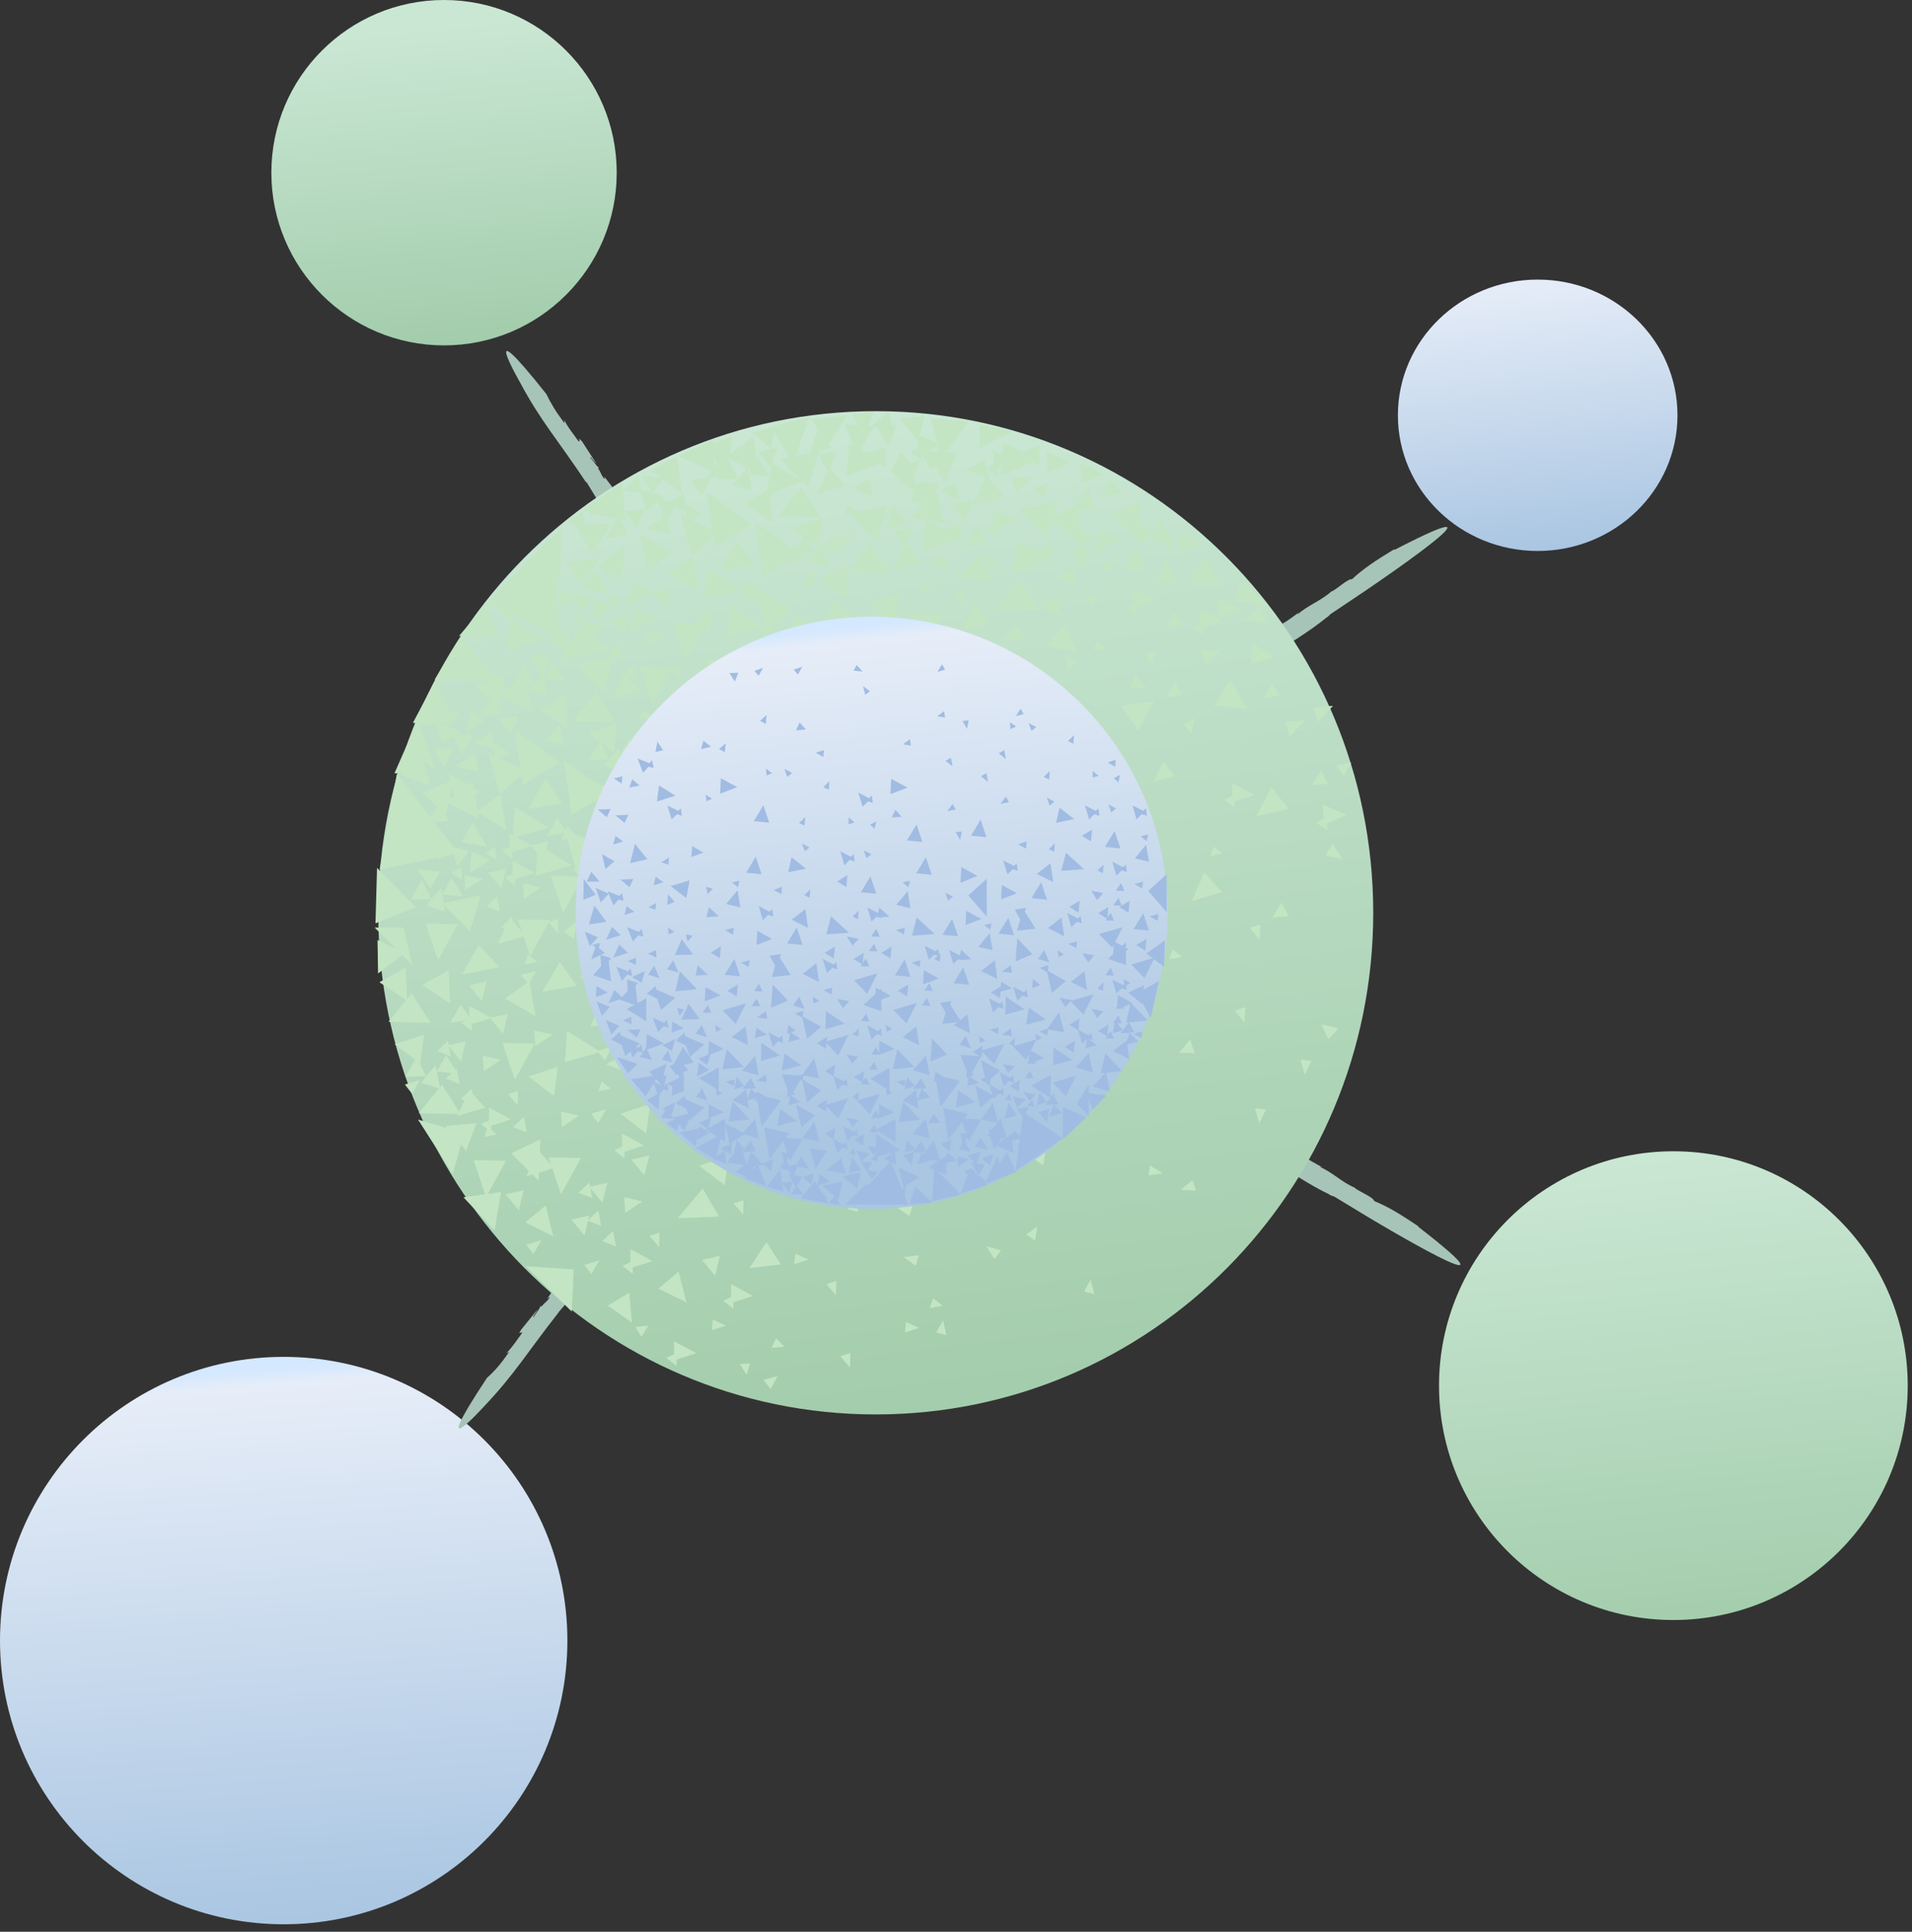 <?xml version="1.0" encoding="UTF-8"?> <svg xmlns="http://www.w3.org/2000/svg" width="195" height="197" viewBox="0 0 195 197" fill="none"><rect x="0" y="0" width="195" height="197" fill="#333333" stroke="none"/> <path d="M45.286 35.223C55.013 35.223 62.898 27.338 62.898 17.611C62.898 7.885 55.013 0 45.286 0C35.56 0 27.675 7.885 27.675 17.611C27.675 27.338 35.56 35.223 45.286 35.223Z" fill="url(#paint0_linear)"></path> <path d="M156.825 56.189C164.699 56.189 171.082 49.993 171.082 42.351C171.082 34.709 164.699 28.514 156.825 28.514C148.951 28.514 142.568 34.709 142.568 42.351C142.568 49.993 148.951 56.189 156.825 56.189Z" fill="url(#paint1_linear)"></path> <path d="M170.663 165.212C183.863 165.212 194.564 154.511 194.564 141.31C194.564 128.11 183.863 117.409 170.663 117.409C157.463 117.409 146.762 128.11 146.762 141.31C146.762 154.511 157.463 165.212 170.663 165.212Z" fill="url(#paint2_linear)"></path> <path d="M28.933 196.241C44.912 196.241 57.866 183.288 57.866 167.308C57.866 151.329 44.912 138.375 28.933 138.375C12.954 138.375 0 151.329 0 167.308C0 183.288 12.954 196.241 28.933 196.241Z" fill="url(#paint3_linear)"></path> <path d="M63.675 51.672L63.814 52.02C63.832 52.003 63.797 51.916 63.675 51.672ZM123.11 68.917L123.179 68.865C123.127 68.9 123.11 68.917 123.11 68.917ZM69.388 64.458V64.44L69.319 64.371L69.388 64.458Z" fill="#A7C4B8"></path> <path d="M59.755 49.059L65.469 58.431L69.406 64.44C70.172 65.242 71.043 66.984 71.897 67.977L72.071 68.464C72.367 68.813 72.681 69.231 72.872 69.631H72.82C73.255 70.154 73.621 70.798 73.83 71.06H73.778L74.231 71.757L74.109 71.669C74.806 72.593 75.468 73.585 75.99 74.509L76.078 74.335C77.157 76.32 77.854 76.843 78.778 78.689H78.725C80.467 80.64 80.694 82.26 82.436 84.298C82.209 84.037 82.453 84.473 82.401 84.473C83.097 85.483 83.794 86.563 84.073 86.424C84.543 87.173 84.386 87.085 84.352 87.242C84.456 87.173 84.927 87.765 85.31 88.375L85.101 88.131L86.216 89.785V89.315C86.738 90.238 86.111 89.698 86.703 90.535L86.877 90.413C87.226 91.005 87.47 91.51 87.679 92.015C87.749 92.189 87.992 92.677 88.201 93.06L88.933 94.454L89.281 94.28L91.859 92.538L93.706 91.249L97.364 88.636L104.576 83.811H104.854C105.063 83.933 105.899 82.696 106.196 82.766L106.666 82.33C106.84 82.26 107.188 82.086 106.945 82.313C107.432 81.964 107.432 81.964 107.746 81.651L108.338 81.407C110.324 80.187 111.787 78.864 113.843 77.522C116.421 76.129 120.845 72.784 123.388 70.868C126.872 68.081 131.698 65.886 135.269 62.995C135.423 62.904 135.559 62.786 135.669 62.646L139.153 60.312C139.153 60.312 155.98 48.955 142.184 56.096L142.236 55.992C140.268 57.176 139.066 57.978 137.881 59.075C137.498 58.971 136.314 60.12 135.791 60.329L135.826 60.277C134.781 61.253 133.335 61.74 132.342 62.664C132.377 62.611 132.342 62.524 132.603 62.35C131.819 62.942 130.739 63.744 130.583 63.639L124.834 67.855L124.887 67.75C124.277 68.394 123.981 68.394 123.249 69.022C123.197 69.039 123.127 69.056 123.127 69.039C122.465 69.736 120.898 70.607 120.34 71.094L120.236 71.025L118.72 72.07L119.312 71.722C119.295 72.122 118.041 72.349 117.048 73.289C116.003 73.986 115.306 75.275 114.139 75.902C113.703 76.373 114.452 75.38 113.756 76.007C113.634 75.885 114.052 75.658 113.79 75.693C113.094 76.268 112.449 76.39 111.578 77.122L111.474 77.034C110.394 78.08 109.07 78.463 108.39 79.195C107.171 80.135 107.345 79.456 106.161 80.553L105.551 80.762C104.976 81.111 105.272 81.215 104.61 81.564C104.593 81.442 103.774 82.034 104.088 81.686C102.59 82.504 101.37 83.828 99.35 84.856C99.071 85.309 98.061 85.831 97.852 86.18C97.747 86.127 95.97 87.434 96.911 86.563C96.998 86.493 97.155 86.389 97.155 86.424L97.207 86.249C96.023 86.772 95.361 87.643 94.298 88.34C94.647 88.165 95.03 87.869 94.821 88.131L93.845 88.775L93.985 88.549L92.504 89.489H92.783C92.034 89.907 91.668 89.89 90.971 90.604C90.675 90.953 91.737 90.291 91.023 90.831L89.909 91.475C89.787 91.528 89.682 91.545 89.612 91.562C89.543 91.388 89.578 91.388 89.438 91.179C89.386 91.353 89.177 91.04 88.916 90.709L89.003 90.604C88.01 89.385 88.933 89.977 87.992 88.758L88.166 88.828L87.714 88.653C86.756 87.608 87.539 87.869 86.407 86.772C86.756 87.295 86.32 87.173 85.972 86.511L86.181 86.598C85.937 86.249 85.832 86.18 85.693 85.901C85.867 86.075 85.919 85.918 85.571 85.413L85.919 85.675L85.101 84.804C84.752 83.985 83.829 82.888 83.777 82.469C83.777 82.469 82.819 80.814 82.418 80.553C82.732 80.814 82.192 79.891 82.47 80.083C82.087 79.735 81.199 78.567 81.007 77.993L81.077 78.08C80.032 76.164 78.899 75.049 78.011 73.324C77.924 73.498 77.454 72.575 77.419 72.889C76.165 71.286 75.764 69.579 74.876 69.283C74.353 68.534 74.405 68.29 74.179 67.889L74.318 68.064L72.402 65.137C72.001 64.615 71.705 64.702 71.183 63.691C71.479 63.935 71.2 63.569 70.974 63.204C71.148 63.43 71.218 63.482 70.974 62.96C70.904 62.907 70.799 62.82 70.747 62.733C70.747 62.733 70.747 62.698 70.765 62.698C70.347 62.124 70.381 62.245 70.555 62.524C70.538 62.524 70.521 62.559 70.555 62.664C70.277 61.967 69.441 60.922 69.545 60.747L66.34 56.306C66.323 56.079 66.619 56.393 66.915 56.828L66.218 55.783C66.34 55.713 66.671 56.358 66.915 56.654C66.288 55.26 65.051 54.163 64.267 52.56L63.971 52.316L63.936 52.212C63.884 52.247 63.588 51.951 63.448 51.742C63.414 51.463 63.692 51.602 63.222 50.871C62.943 50.226 62.107 49.251 61.567 48.519C61.811 48.937 61.672 48.867 61.515 48.693C61.271 48.345 61.236 48.049 60.992 47.787L61.114 47.666C61.079 47.892 60.365 46.794 60.208 46.69C60.174 46.411 60.661 47.213 60.801 47.247L59.372 45.035C58.763 44.338 59.337 45.262 58.972 44.965C58.501 44.269 57.961 43.676 57.543 42.823L57.578 43.171C56.637 41.917 56.184 41.133 55.714 40.175C48.485 31.065 53.032 38.991 53.032 38.991C55.174 42.997 56.812 44.739 59.825 49.268L59.755 49.059ZM58.223 129.362L58.501 129.136C58.467 129.118 58.397 129.171 58.223 129.362ZM125.026 113.441C125.061 113.458 125.078 113.458 125.113 113.476C125.043 113.458 125.026 113.441 125.026 113.441ZM68.5 120.13C68.465 120.182 68.465 120.2 68.448 120.217L68.5 120.13Z" fill="#A7C4B8"></path> <path d="M56.951 133.839L64.023 125.652L68.465 120.13C68.988 119.155 70.381 117.831 71.026 116.716L71.444 116.42C71.67 116.036 71.967 115.618 72.315 115.322L72.332 115.375C72.681 114.8 73.203 114.277 73.377 113.981L73.395 114.033L73.883 113.406L73.831 113.546C74.475 112.605 75.224 111.682 75.921 110.933L75.747 110.898C77.314 109.295 77.576 108.459 79.004 107.031L79.021 107.083C80.328 104.871 81.808 104.156 83.167 101.892C82.993 102.171 83.341 101.84 83.341 101.875C84.073 100.916 84.874 99.906 84.665 99.697C85.223 99 85.188 99.209 85.362 99.174C85.258 99.088 85.71 98.478 86.129 97.955L85.954 98.234L87.174 96.666L86.738 96.805C87.435 96.039 87.139 96.788 87.731 95.987L87.557 95.865C87.975 95.377 88.376 95.029 88.776 94.68L89.055 94.436L89.229 94.367C89.316 94.332 89.403 94.297 89.473 94.297L89.578 94.436L90.013 94.715L90.954 95.273L92.87 96.387L96.754 98.565L104.071 103.007L104.192 103.268C104.175 103.512 105.638 103.738 105.708 104.035L106.3 104.261C106.44 104.383 106.736 104.609 106.44 104.505C106.927 104.801 106.962 104.784 107.363 104.94L107.833 105.376C109.749 106.647 111.561 107.414 113.581 108.686C115.916 110.427 120.723 112.971 123.511 114.434C127.482 116.402 131.419 119.799 135.53 121.785C135.634 121.889 136 122.029 136.018 121.994L139.554 124.137C139.554 124.137 156.747 134.466 144.605 125.077L144.71 125.095C142.829 123.84 141.609 123.074 140.146 122.482C140.094 122.098 138.578 121.506 138.16 121.14H138.212C136.906 120.618 135.861 119.52 134.624 119.015C134.676 119.015 134.746 118.963 135.007 119.12C134.136 118.649 132.987 118.04 133.004 117.848L126.838 114.451L126.942 114.469C126.123 114.19 125.984 113.946 125.131 113.528C125.096 113.476 125.043 113.441 125.061 113.441C124.19 113.127 122.744 112.082 122.047 111.769L122.065 111.647L120.497 110.724L121.072 111.072C120.723 111.246 119.974 110.201 118.738 109.678C117.692 108.982 116.229 108.982 115.201 108.163C114.592 107.989 115.794 108.233 114.94 107.867C114.992 107.693 115.358 107.989 115.236 107.762C114.418 107.362 114.052 106.856 113.024 106.369L113.059 106.229C111.665 105.707 110.794 104.662 109.836 104.383C108.495 103.686 109.174 103.512 107.694 102.955L107.258 102.484C106.701 102.136 106.736 102.432 106.143 101.962C106.231 101.892 105.377 101.404 105.795 101.544C104.436 100.533 102.747 100.011 100.987 98.635C100.465 98.582 99.594 97.885 99.176 97.851C99.176 97.746 97.26 96.701 98.444 97.154C98.549 97.189 98.705 97.293 98.671 97.328L98.845 97.293C97.887 96.422 96.807 96.248 95.761 95.551C96.058 95.778 96.493 96.022 96.162 95.934L95.169 95.325L95.43 95.36L93.985 94.419L94.124 94.663C93.427 94.175 93.288 93.827 92.382 93.496C91.964 93.374 92.974 94.053 92.208 93.635L91.093 92.851L90.745 92.625L90.17 92.242L88.951 91.458L87.418 93.234C87.627 93.234 87.365 93.513 87.139 93.844L87.017 93.792C86.181 95.081 86.442 94.036 85.588 95.307L85.606 95.133L85.554 95.621C84.857 96.84 84.857 96.022 84.16 97.415C84.508 96.945 84.561 97.38 84.038 97.938L84.056 97.711C83.812 98.06 83.777 98.182 83.568 98.373C83.672 98.147 83.516 98.164 83.15 98.635L83.289 98.216L82.767 99.262C82.105 99.854 81.338 101.038 80.972 101.213C80.972 101.213 79.701 102.606 79.579 103.076C79.753 102.728 79.021 103.477 79.109 103.164C78.9 103.634 78.063 104.818 77.593 105.167L77.645 105.08C76.165 106.647 75.468 108.041 74.109 109.435C74.283 109.469 73.587 110.201 73.883 110.131C72.768 111.786 71.27 112.692 71.27 113.615C70.712 114.312 70.486 114.347 70.155 114.695L70.26 114.521L68.1 117.204C67.751 117.726 67.89 117.987 67.124 118.806C67.263 118.458 67.002 118.824 66.723 119.155C66.897 118.928 66.897 118.841 66.497 119.224C66.48 119.311 66.41 119.398 66.358 119.503C66.34 119.503 66.323 119.52 66.323 119.503C65.905 120.078 66.009 119.991 66.236 119.764C66.236 119.782 66.27 119.782 66.358 119.729C65.783 120.2 65.069 121.297 64.859 121.262L61.672 125.617C61.463 125.704 61.672 125.338 61.968 124.92L61.201 125.913C61.097 125.809 61.602 125.304 61.811 124.99C60.696 126 60.034 127.498 58.763 128.718L58.623 129.066L58.536 129.136C58.589 129.171 58.397 129.519 58.24 129.728C57.996 129.833 58.031 129.554 57.491 130.216C56.968 130.669 56.307 131.749 55.784 132.48C56.132 132.132 56.063 132.306 55.958 132.48C55.679 132.829 55.436 132.933 55.261 133.229L55.087 133.16C55.314 133.125 54.495 134.135 54.443 134.309C54.199 134.414 54.791 133.717 54.791 133.578L53.154 135.598C52.666 136.382 53.38 135.564 53.206 135.999C52.718 136.644 52.3 137.34 51.638 138.002L51.934 137.863C51.063 139.117 50.454 139.814 49.67 140.511C43.329 150.091 49.391 143.402 49.391 143.402C52.527 140.093 53.676 138.037 56.986 133.822L56.951 133.839Z" fill="#A7C4B8"></path> <path d="M89.315 144.246C117.337 144.246 140.053 121.342 140.053 93.089C140.053 64.836 117.337 41.932 89.315 41.932C61.293 41.932 38.577 64.836 38.577 93.089C38.577 121.342 61.293 144.246 89.315 144.246Z" fill="url(#paint4_linear)"></path> <path d="M69.11 46.498L72.838 48.153L72.734 44.844L69.11 46.498ZM76.357 48.31L76.252 47.718L75.242 48.798L74.301 46.882L73.152 48.885L75.242 48.815L74.772 49.512L76.688 50.087L76.374 48.345L78.517 48.571L77.297 46.655L76.357 48.31ZM128.51 61.775L126.908 63.343L129.12 63.517L128.51 61.775ZM134.747 78.55L133.789 80.066L135.443 79.926L134.747 78.55ZM130.688 92.05L129.765 93.583L131.419 93.409L130.688 92.05ZM121.368 106.02L120.271 107.344L121.839 107.414L121.368 106.02ZM119.801 69.544L118.965 71.112L120.602 70.851L119.801 69.544ZM119.801 62.367L118.965 63.97L120.602 63.691L119.801 62.367Z" fill="#C3E5C3"></path> <path d="M129.73 69.614L128.894 71.182L130.531 70.921L129.73 69.614ZM136.523 104.871L134.781 104.47L135.478 105.986L136.523 104.871ZM78.656 47.143L79.353 45.575L77.332 46.098L78.691 47.718L78.116 50.47L81.844 49.164L78.656 47.143ZM83.603 52.752L81.687 49.756L79.318 52.665L83.603 52.752ZM110.342 73.656L109.401 72.157L107.956 73.76L110.342 73.656ZM104.559 65.19L103.601 63.692L102.172 65.294L104.559 65.19ZM93.637 44.948L94.299 42.44L91.686 42.666L93.637 44.948ZM123.023 67.855L124.556 66.2L122.466 66.374L123.023 67.855Z" fill="#C3E5C3"></path> <path d="M131.559 75.101L133.092 73.447L131.036 73.621L131.559 75.101ZM134.433 73.621L135.949 71.983L133.893 72.157L134.433 73.621ZM99.908 45.715L103.287 43.973L99.908 43.311V45.715ZM76.67 44.182L78.674 45.75L79.022 43.485L76.67 44.182ZM80.851 53.85L83.464 55.836L83.847 52.839L80.851 53.85ZM97.8 58.814L101.057 59.337L99.978 56.515L97.8 58.814ZM106.51 65.921L109.767 66.444L108.687 63.622L106.51 65.921ZM83.516 45.994L79.632 46.865L82.419 49.704L83.516 45.994ZM112.171 76.408L113.164 75.781L112.032 75.084L112.171 76.408ZM108.861 68.134L109.872 67.507L108.722 66.81L108.861 68.134ZM93.062 50.331L94.107 49.634L92.888 48.972L93.062 50.331ZM137.046 79.108L137.812 77.767L136.279 78.08L137.046 79.108ZM78.308 64.824L79.005 63.43L77.489 63.831L78.308 64.824ZM115.533 107.014L116.23 105.707L114.767 106.056L115.533 107.014ZM103.914 85.135L104.541 83.741L103.043 84.229L103.914 85.135ZM113.112 58.518L113.687 57.09L112.206 57.612L113.112 58.518ZM84.753 45.663L83.359 43.746L82.663 46.15L84.753 45.663ZM65.94 65.921L67.682 64.737L65.818 64.319L65.94 65.921ZM59.93 65.05L61.672 63.883L59.826 63.465L59.93 65.05ZM57.213 61.95L58.955 60.783L57.108 60.347L57.213 61.95ZM85.363 54.843L86.094 55.766L86.895 54.372L85.363 54.843ZM80.956 55.609L79.945 57.525L82.035 57.055L80.956 55.609ZM91.808 46.063L90.885 48.014L93.062 47.422L91.808 46.063ZM76.374 59.197L75.294 61.044L77.419 60.661L76.374 59.197ZM84.561 47.701L83.377 50.383L86.216 49.547L84.561 47.701ZM99.89 74.91L98.706 77.592L101.545 76.756L99.89 74.91ZM99.316 61.636L98.131 64.301L100.97 63.465L99.316 61.636ZM129.678 80.275L128.11 83.236L131.419 82.505L129.678 80.275ZM104.942 87.696L103.165 90.361L106.37 89.978L104.942 87.696ZM122.832 88.985L121.543 91.894L124.626 90.988L122.832 88.985ZM107.903 84.194L110.777 85.623L109.994 82.487L107.903 84.194ZM94.212 80.536L97.069 81.965L96.302 78.829L94.212 80.536Z" fill="#C3E5C3"></path> <path d="M98.027 68.952L100.883 70.381L100.117 67.245L98.027 68.952ZM113.356 91.388L116.212 92.817L115.429 89.681L113.356 91.388ZM91.494 95.796L94.351 97.224L93.585 94.088L91.494 95.796ZM106.475 77.453L108.949 79.23L108.687 76.181L106.475 77.453ZM75.19 55.156L73.396 58.205L76.914 57.595L75.19 55.156ZM68.135 58.501L71.236 60.33L70.609 56.759L68.135 58.501ZM124.347 63.03L126.647 62.106L124.26 60.957L124.347 63.03ZM127.605 67.681L130.009 67.019L127.744 65.625L127.605 67.681ZM74.214 64.981L77.872 63.935L74.441 61.81L74.214 64.981ZM71.863 61.148L75.521 60.103L72.089 57.978L71.863 61.148ZM89.334 71.896L93.132 72.018L90.484 68.952L89.334 71.896ZM59.547 60.051L62.195 60.574L60.697 58.135L59.547 60.051ZM89.125 41.97L86.913 42.248L88.132 44.6L89.125 41.97ZM60.383 60.957L58.537 60.539L59.164 62.525L60.383 60.957ZM82.889 60.086L83.237 58.222L81.809 59.319L82.889 60.086ZM78.499 61.131L77.454 59.912L76.827 61.305L78.499 61.131ZM109.889 80.606L110.586 79.474L109.262 79.613L109.889 80.606ZM116.073 74.509L117.71 71.496L114.314 71.983L116.073 74.509ZM121.125 59.267L124.521 59.79L122.901 56.759L121.125 59.267ZM123.807 71.948L127.221 72.297L125.48 69.335L123.807 71.948ZM58.659 53.588L60.349 56.375L62.352 53.414L58.659 53.588ZM67.368 51.062L67.891 50.749L66.498 50.226L67.717 48.798L65.452 48.45L66.532 50.226L65.313 49.93L65.888 52.021L67.142 51.254L67.978 53.17L69.128 51.08L67.368 51.062Z" fill="#C3E5C3"></path> <path d="M65.975 53.867L68.413 54.442L67.978 52.63L65.975 53.867ZM69.668 50.348L67.926 51.428L70.103 52.177L69.668 50.348ZM57.788 53.24L59.669 53.867L59.425 52.125L57.788 53.24ZM63.013 52.77L61.864 54.86L64.093 54.511L63.013 52.77ZM105.343 93.304L106.788 92.869L105.447 92.242L105.343 93.304ZM68.413 68.255L69.389 69.405L69.424 67.924L68.413 68.255ZM96.981 100.046L98.427 99.593L97.086 98.983L96.981 100.046ZM116.665 100.272L118.111 99.837L116.77 99.21L116.665 100.272ZM60.47 63.204L62.456 61.95L60.575 61.079L60.47 63.204ZM127.465 94.594L128.441 95.848L128.545 94.28L127.465 94.594ZM125.932 103.059L126.925 104.279L127.012 102.711L125.932 103.059ZM120.672 73.864L121.473 74.805L121.821 73.29L120.672 73.864ZM116.735 66.722L117.484 67.715L117.919 66.235L116.735 66.722ZM123.424 87.312L124.713 87.051L123.755 86.302L123.424 87.312ZM119.243 97.834L120.532 97.59L119.592 96.823L119.243 97.834ZM99.855 103.547L100.587 104.644L100.935 103.477L99.855 103.547ZM103.095 101.875L104.419 101.77L103.548 100.899L103.095 101.875ZM86.112 52.508L87.418 52.247L86.46 51.498L86.112 52.508ZM89.125 43.485L91.215 44.042L90.588 41.987L88.846 43.502L86.164 43.258L87.418 46.499L89.125 43.485ZM83.481 46.359L84.474 48.171L85.31 46.028L83.481 46.359Z" fill="#C3E5C3"></path> <path d="M89.491 43.729L90.623 45.575L91.407 43.311L89.491 43.729ZM93.602 45.697L92.818 46.168L93.985 46.917L93.933 46.22L95.936 45.349L93.497 44.304L93.602 45.697ZM98.932 96.701L98.131 97.084L99.176 97.886V97.224L101.179 96.597L98.915 95.377L98.932 96.701ZM64.442 60.591L63.658 60.974L64.703 61.775V61.113L66.706 60.486L64.442 59.267V60.591ZM74.197 78.672L73.395 79.055L74.44 79.857L74.458 79.195L76.444 78.568L74.214 77.348L74.197 78.672ZM64.79 63.343L63.989 63.726L65.034 64.545L65.051 63.883L67.037 63.239L64.808 62.019L64.79 63.343ZM85.432 65.66L84.631 66.061L85.676 66.862L85.693 66.2L87.679 65.555L85.45 64.336L85.432 65.66ZM89.055 50.627L88.707 48.781L86.878 49.773L89.055 50.627ZM109.854 59.755L109.506 57.926L107.677 58.919L109.854 59.755ZM86.599 45.297L86.338 48.572L89.648 47.282L90.257 47.596L90.327 45.61L88.463 46.22L86.599 45.297ZM103.583 55.173L103.339 58.448L106.614 57.159L107.224 57.473L107.293 55.487L105.447 56.114L103.583 55.173ZM84.491 45.297L86.408 42.388L82.68 42.736L84.491 45.297ZM80.903 47.3L82.523 42.544L78.638 43.502L80.903 47.3ZM60.087 52.177L60.122 52.421L62.108 52.735L63.78 53.083L63.466 49.251L59.425 52.003L60.087 52.177ZM53.729 58.309L53.764 58.605L56.028 60.608L56.324 58.204L57.126 59.337L57.248 53.902L53.067 58.082L53.729 58.309ZM65.487 50.296L65.069 48.467L63.606 50.035L65.487 50.296Z" fill="#C3E5C3"></path> <path d="M72.49 48.781L70.364 48.903L71.584 50.557L72.49 48.781ZM57.788 57.281L59.303 59.772L61.045 56.985L57.788 57.281ZM64.703 67.733L63.606 68.743L64.999 69.3L64.703 67.733ZM70.051 70.52L68.936 71.565L70.329 72.088L70.051 70.52ZM63.188 65.608L62.073 66.618L63.466 67.175L63.188 65.608ZM70.957 62.855L72.298 64.475L72.786 62.437L70.957 62.855ZM66.602 60.417L67.926 62.037L68.448 59.999L66.602 60.417ZM62.299 63.204L63.623 64.824L64.146 62.786L62.299 63.204ZM71.497 52.404L69.824 51.359L70.138 53.588L71.497 52.404ZM65.26 54.494L66.132 58.152L68.501 56.358L65.26 54.494Z" fill="#C3E5C3"></path> <path d="M63.78 55.679L60.958 57.769L63.397 59.128L63.78 55.679ZM73.221 54.32L69.389 52.526L70.538 56.672L73.221 54.32ZM77.402 48.363L76.809 44.53L74.44 46.325L74.684 44.461L71.601 45.645L73.169 47.108L72.124 48.781L74.353 48.467L74.04 47.944L74.336 46.725L77.402 48.363Z" fill="#C3E5C3"></path> <path d="M77.123 46.185L74.824 45.924L76.13 47.91L77.123 46.185ZM61.968 61.218L63.083 61.915L62.979 60.591L61.968 61.218ZM58.484 63.256L59.599 63.953L59.495 62.629L58.484 63.256ZM115.237 70.084L116.979 70.224L115.759 68.83L115.237 70.084ZM135.199 87.26L136.941 87.608L135.896 86.04L135.199 87.26ZM69.528 50.279L69.075 46.533L66.358 47.962L69.528 50.279ZM63.815 52.125L64.895 53.902L65.766 51.986L63.815 52.125ZM72.873 55.748L76.653 53.449L72.072 50.191L72.873 55.748ZM68.657 63.552L69.912 67.315L71.95 63.604L68.657 63.552ZM65.295 67.994L66.549 71.739L68.588 68.046L65.295 67.994ZM76.513 82.034L79.3 84.821L79.475 80.588L76.513 82.034ZM121.63 120.357L120.41 121.332L121.978 121.419L121.63 120.357ZM75.904 51.376L78.743 53.292L78.569 49.878L75.904 51.376ZM84.091 55.992L83.986 55.417L82.976 56.497L82.035 54.581L80.886 56.584L82.976 56.515L82.506 57.212L84.422 57.786L84.108 56.044L86.251 56.271L85.031 54.389L84.091 55.992ZM94.926 42.684L95.971 46.864L98.81 42.962L94.926 42.684ZM109.297 56.132L110.412 57.978L111.195 55.713L109.297 56.132Z" fill="#C3E5C3"></path> <path d="M93.846 46.028L94.107 46.464L94.908 47.805L95.361 47.526L96.406 49.303L97.556 46.168L95.692 46.098L93.846 46.028ZM126.681 59.128L125.81 61.305L129.225 61.775L126.681 59.128ZM90.745 58.431L88.829 55.417L86.46 58.326L90.745 58.431ZM106.039 62.211L104.123 59.197L101.754 62.106L106.039 62.211ZM97.852 51.062L97.417 49.146L95.849 50.104L97.852 51.062ZM103.74 50.261L105.273 48.624L103.183 48.798L103.74 50.261ZM88.62 61.584L91.233 63.587L91.616 60.591L88.62 61.584ZM87.662 77.958L90.275 79.944L90.675 76.983L87.662 77.958ZM95.64 83.271L98.253 85.257L98.653 82.296L95.64 83.271ZM90.536 51.498L86.634 52.369L89.421 55.226L90.536 51.498ZM107.886 51.097L104.001 51.968L106.788 54.808L107.886 51.097ZM100.813 58.065L101.824 57.368L100.604 56.706L100.813 58.065ZM86.059 72.558L86.756 71.165L85.223 71.565L86.059 72.558ZM106.353 50.714L106.945 49.268L105.464 49.791L106.353 50.714ZM111.509 61.932L112.084 60.486L110.603 61.009L111.509 61.932ZM92.487 53.362L91.094 51.446L90.397 53.885L92.487 53.362ZM73.674 73.603L75.416 72.436L73.57 72.018L73.674 73.603ZM81.635 79.352L83.377 78.184L81.53 77.766L81.635 79.352ZM104.036 73.29L104.768 74.23L105.569 72.837L104.036 73.29ZM98.114 71.234L98.81 72.175L99.629 70.781L98.114 71.234ZM88.672 63.326L87.662 65.207L89.752 64.754L88.672 63.326ZM99.525 53.745L98.584 55.766L100.744 55.173L99.525 53.745ZM118.616 77.697L117.675 79.717L119.835 79.125L118.616 77.697ZM113.181 48.798L112.241 50.819L114.401 50.226L113.181 48.798ZM84.126 66.914L83.028 68.743L85.153 68.395L84.126 66.914ZM92.313 55.452L91.128 58.117L93.95 57.299L92.313 55.452ZM100.604 48.484L99.211 51.498L102.451 50.627L100.604 48.484ZM81.443 62.542L79.649 65.59L83.168 64.981L81.443 62.542ZM75.869 66.27L78.97 68.081L78.325 64.51L75.869 66.27ZM106.841 48.154L109.14 47.195L106.736 46.081L106.841 48.154ZM110.272 49.321L112.572 48.362L110.168 47.248L110.272 49.321ZM120.323 56.375L122.64 55.435L120.201 54.32L120.323 56.375Z" fill="#C3E5C3"></path> <path d="M116.787 58.082L115.916 55.748L114.697 58.117L116.787 58.082ZM111.735 51.916L110.865 49.582L109.645 51.951L111.735 51.916ZM119.836 59.371L118.965 57.037L117.745 59.406L119.836 59.371ZM81.931 72.749L85.589 71.704L82.14 69.579L81.931 72.749ZM90.867 47.962L92.835 50.017L93.828 46.882L90.867 47.962ZM93.793 49.146L92.853 51.167L95.501 51.341L93.793 49.146ZM100.848 48.745L100.413 46.829L98.566 47.962L100.848 48.745ZM90.623 67.872L90.972 66.008L89.578 67.106L90.623 67.872ZM86.199 68.917L85.188 67.698L84.561 69.091L86.199 68.917ZM76.148 76.007L77.141 77.156L77.158 75.676L76.148 76.007ZM93.828 60.26L95.135 59.998L94.177 59.232L93.828 60.26ZM111.526 66.356L112.815 66.095L111.857 65.346L111.526 66.356ZM102.329 45.157L102.068 48.432L105.343 47.143L105.97 47.439L106.039 45.471L104.175 46.08L102.329 45.157ZM91.216 54.093L92.208 55.905L93.044 53.745L91.216 54.093ZM97.225 51.48L98.357 53.327L99.141 51.062L97.225 51.48ZM101.319 53.431L100.517 53.902L101.702 54.633L101.632 53.936L103.653 53.065L101.214 52.02L101.319 53.431Z" fill="#C3E5C3"></path> <path d="M135.008 83.445L134.224 83.915L135.391 84.665L135.339 83.968L137.342 83.097L134.903 82.052L135.008 83.445ZM112.084 55.33L111.3 55.818L112.467 56.55L112.415 55.853L114.418 54.982L111.979 53.937L112.084 55.33ZM122.414 63.552L121.612 64.04L122.779 64.772L122.727 64.075L124.73 63.204L122.292 62.159L122.414 63.552ZM118.843 55.156L119.365 55.922L120.062 54.703L119.365 54.79L118.425 52.822L117.484 55.313L118.843 55.156ZM115.585 61.514L114.801 61.984L115.968 62.716L115.916 62.019L117.919 61.148L115.481 60.103L115.585 61.514ZM72.211 68.343L71.41 68.726L72.455 69.527V68.865L74.458 68.238L72.194 67.019L72.211 68.343ZM101.406 47.317L100.605 47.805L101.772 48.537L101.719 47.84L103.723 46.969L101.284 45.924L101.406 47.317ZM95.414 49.965L95.762 49.373L93.811 49.129L94.246 51.045L93.132 52.787L96.372 53.344L95.414 49.965ZM96.807 58.361L96.459 56.515L94.647 57.508L96.807 58.361ZM108.217 62.751L107.868 60.904L106.039 61.897L108.217 62.751ZM84.614 78.01L85.345 78.951L86.146 77.557L84.614 78.01ZM85.38 75.711L86.669 75.45L85.711 74.701L85.38 75.711ZM88.341 73.795L87.993 71.948L86.181 72.959L88.341 73.795ZM94.368 53.031L94.107 56.306L97.382 55.017L98.009 55.313L98.079 53.344L96.215 53.954L94.368 53.031ZM94.072 72.819L92.017 75.38L95.448 76.164L95.797 76.773L96.981 75.206L95.1 74.683L94.072 72.819ZM109.924 51.446L106.963 52.874L109.75 55.052L109.802 55.748L111.544 54.808L110.063 53.519L109.924 51.446Z" fill="#C3E5C3"></path> <path d="M116.212 51.15L113.251 52.578L116.038 54.755L116.073 55.452L117.815 54.511L116.351 53.222L116.212 51.15ZM83.516 64.214L87.348 63.465L85.188 61.2L83.516 64.214ZM79.475 76.024L83.307 75.275L81.147 73.011L79.475 76.024ZM72.454 75.502L71.34 76.547L72.733 77.104L72.454 75.502ZM77.82 78.341L76.705 79.352L78.098 79.909L77.82 78.341ZM70.939 73.394L69.842 74.439L71.235 74.997L70.939 73.394ZM94.594 68.865L93.497 69.91L94.891 70.468L94.594 68.865ZM93.096 66.775L91.982 67.82L93.375 68.377L93.096 66.775ZM98.253 59.981L97.138 60.992L98.531 61.549L98.253 59.981ZM78.691 70.659L80.032 72.262L80.52 70.241L78.691 70.659ZM74.336 68.221L75.66 69.823L76.147 67.802L74.336 68.221ZM70.033 71.008L71.357 72.628L71.88 70.59L70.033 71.008Z" fill="#C3E5C3"></path> <path d="M80.956 62.071L77.123 60.277L78.255 64.423L80.956 62.071ZM77.82 58.814L81.6 56.515L77.019 53.24L77.82 58.814ZM76.392 71.304L77.646 75.066L79.684 71.356L76.392 71.304ZM88.655 93.13L87.871 93.513L88.916 94.332V93.67L90.919 93.026L88.655 91.806V93.13ZM84.509 84.995L83.394 86.04L84.788 86.598L84.509 84.995ZM88.132 88.079L89.874 86.912L88.028 86.493L88.132 88.079ZM90.623 90.465L91.599 91.597L91.634 90.117L90.623 90.465ZM110.081 102.711L111.074 103.843V102.362L110.081 102.711ZM108.652 95.36L109.645 96.51L109.663 95.029L108.652 95.36ZM99.176 87.138L100.169 88.288L100.186 86.807L99.176 87.138ZM87.819 81.337L87.017 81.721L88.063 82.522V81.86L90.066 81.233L87.801 80.013L87.819 81.337ZM103.81 106.125L103.026 106.508L104.071 107.31V106.648L106.074 106.021L103.81 104.801V106.125ZM125.671 81.18L124.87 81.564L125.915 82.382V81.721L127.918 81.076L125.654 79.857L125.671 81.18ZM102.155 79.926L101.371 80.309L102.416 81.128V80.466L104.419 79.822L102.155 78.602V79.926ZM86.913 89.942L85.798 90.988L87.192 91.51L86.913 89.942ZM85.397 87.852L84.283 88.897L85.676 89.42L85.397 87.852Z" fill="#C3E5C3"></path> <path d="M88.794 82.644L90.136 84.264L90.624 82.226L88.794 82.644ZM96.041 66.13L97.365 67.733L97.853 65.695L96.041 66.13ZM95.971 92.921L97.295 94.541L97.818 92.503L95.971 92.921ZM84.474 85.431L85.816 87.051L86.303 85.013L84.474 85.431ZM102.73 68.708L104.054 70.328L104.576 68.29L102.73 68.708ZM92.662 84.699L90.101 87.713L94.316 87.539L92.662 84.699ZM80.329 82.435L81.583 86.18L83.621 82.487L80.329 82.435ZM92.801 62.646L94.055 66.391L96.093 62.699L92.801 62.646ZM83.656 59.163L86.478 61.079L86.303 57.647L83.656 59.163ZM132.639 108.076L133.074 109.592L133.736 108.198L132.639 108.076ZM127.988 113.023L128.424 114.539L129.12 113.145L127.988 113.023ZM96.529 136.156L96.18 134.658L95.484 135.877L96.529 136.156ZM111.614 131.975L111.231 130.495L110.569 131.714L111.614 131.975ZM117.136 119.869L118.582 119.66L117.275 118.841L117.136 119.869ZM105.569 126.523L105.796 125.077L104.663 125.879L105.569 126.523ZM106.388 118.859L106.632 117.43L105.5 118.214L106.388 118.859ZM46.814 64.859L50.89 64.754L49.392 61.828L46.814 64.859ZM55.471 69.213L55.367 68.621L54.356 69.701L53.416 67.785L52.266 69.788L54.356 69.719L53.886 70.415L55.802 70.973L55.489 69.231L57.631 69.457L56.412 67.541L55.471 69.213ZM98.985 107.083L97.887 108.407L99.455 108.477L98.985 107.083ZM52.039 63.064L52.771 61.497L50.733 62.019L52.127 63.657L51.534 66.409L55.262 65.103L52.039 63.064ZM62.718 73.655L60.801 70.642L58.432 73.551L62.718 73.655ZM89.456 94.559L88.498 93.061L87.07 94.663L89.456 94.559ZM55.785 65.085L57.788 66.618L58.136 64.353L55.785 65.085ZM59.965 74.735L62.578 76.721L62.962 73.725L59.965 74.735ZM62.63 66.897L58.729 67.768L61.55 70.607L62.63 66.897ZM53.956 100.412L54.652 99.018L53.12 99.419L53.956 100.412ZM78.604 141.643L79.301 140.337L77.855 140.72L78.604 141.643ZM79.562 120.688L80.207 119.294L78.691 119.764L79.562 120.688ZM53.433 91.667L55.175 90.5L53.329 90.082L53.433 91.667ZM47.458 90.796L49.2 89.629L47.354 89.211L47.458 90.796ZM44.723 87.695L46.465 86.528L44.619 86.11L44.723 87.695ZM64.477 75.728L65.174 76.651L65.993 75.258L64.477 75.728ZM61.394 79.874L60.401 81.79L62.491 81.32L61.394 79.874ZM56.812 83.445L55.733 85.291L57.858 84.908L56.812 83.445ZM63.676 68.586L62.491 71.269L65.313 70.433L63.676 68.586ZM75.556 110.497L74.371 113.163L77.193 112.326L75.556 110.497ZM76.775 103.007L75.591 105.672L78.412 104.836L76.775 103.007ZM78.447 82.504L77.263 85.17L80.102 84.351L78.447 82.504ZM78.169 126.663L76.427 129.328L79.632 128.944L78.169 126.663ZM101.963 109.853L100.657 112.762L103.758 111.856L101.963 109.853ZM87.052 105.08L89.927 106.508L89.143 103.373L87.052 105.08ZM69.877 116.159L72.734 117.552L71.967 114.417L69.877 116.159ZM77.124 89.855L79.98 91.284L79.214 88.148L77.124 89.855ZM92.191 107.902L95.065 109.33L94.281 106.195L92.191 107.902ZM67.142 131.418L69.999 132.812L69.215 129.676L67.142 131.418ZM85.572 98.374L88.011 100.115L87.767 97.067L85.572 98.374ZM55.611 79.473L53.816 82.522L57.335 81.912L55.611 79.473ZM48.538 82.783L51.639 84.612L51.012 81.041L48.538 82.783Z" fill="#C3E5C3"></path> <path d="M44.322 69.318H50.733L46.987 64.963L44.322 69.318ZM54.652 89.298L58.31 88.253L54.861 86.128L54.652 89.298ZM52.3 85.466L55.958 84.421L52.509 82.295L52.3 85.466ZM64.964 107.519L68.744 107.641L66.097 104.575L64.964 107.519ZM47.057 85.849L49.722 86.371L48.207 83.898L47.057 85.849ZM47.858 86.772L46.012 86.354L46.657 88.357L47.858 86.772ZM58.536 95.743L58.885 93.879L57.491 94.994L58.536 95.743ZM58.92 85.466L57.909 84.246L57.265 85.64L58.92 85.466ZM88.968 101.526L89.665 100.394L88.341 100.533L88.968 101.526ZM76.252 100.621L79.126 102.049L78.342 98.913L76.252 100.621ZM81.757 104.853L83.202 104.401L81.861 103.791L81.757 104.853ZM73.465 97.921L72.664 98.304L73.709 99.123L73.726 98.46L75.712 97.816L73.482 96.597L73.465 97.921Z" fill="#C3E5C3"></path> <path d="M75.381 95.255L76.374 96.405L76.391 94.925L75.381 95.255ZM74.231 99.367L73.29 97.868L71.862 99.471L74.231 99.367ZM69.58 107.588L72.437 109.017L71.653 105.881L69.58 107.588ZM70.329 103.129L72.803 104.906L72.541 101.857L70.329 103.129ZM73.778 106.334L74.475 105.202L73.169 105.341L73.778 106.334ZM46.552 74.945L47.074 74.648L45.681 74.091L46.9 72.663L44.601 72.314L45.681 74.056L44.461 73.76L45.036 75.85L46.308 75.084L47.127 77L48.276 74.91L46.552 74.945ZM46.43 78.15L48.868 78.725L48.45 76.913L46.43 78.15ZM50.123 74.631L48.346 75.711L50.541 76.46L50.123 74.631ZM81.007 128.91L82.453 128.457L81.112 127.847L81.007 128.91ZM55.923 94.036L56.916 95.168L56.934 93.688L55.923 94.036ZM72.611 135.634L74.04 135.198L72.698 134.571L72.611 135.634ZM92.295 135.878L93.741 135.425L92.4 134.815L92.295 135.878ZM47.963 88.985L49.966 87.713L48.085 86.842L47.963 88.985ZM94.821 133.404L96.127 133.16L95.169 132.394L94.821 133.404ZM75.451 139.1L76.147 140.215L76.496 139.048L75.451 139.1ZM78.691 137.463L80.014 137.341L79.143 136.47L78.691 137.463Z" fill="#C3E5C3"></path> <path d="M65.208 73.394L66.514 73.133L65.556 72.384L65.208 73.394ZM74.562 132.271L73.761 132.655L74.806 133.473V132.811L76.792 132.167L74.562 130.948V132.271ZM51.987 86.337L51.185 86.737L52.23 87.538L52.248 86.877L54.234 86.232L52.004 85.013L51.987 86.337ZM49.861 114.26L49.06 114.643L50.105 115.462V114.8L52.109 114.155L49.879 112.936L49.861 114.26ZM52.3 89.124L51.499 89.507L52.544 90.308V89.646L54.547 89.019L52.283 87.8L52.3 89.124ZM61.08 101.265L60.278 101.648L61.323 102.449V101.788L63.327 101.16L61.062 99.941L61.08 101.265ZM57.178 67.297L62.107 66.339L59.32 63.447L57.178 67.297ZM42.789 73.742L42.911 74.004L44.775 73.795L46.343 73.725L44.374 69.422L42.11 73.725L42.789 73.742Z" fill="#C3E5C3"></path> <path d="M40.891 78.846L41.03 79.108L43.887 80.153L43.295 77.801L44.462 78.585L42.598 73.464L40.229 78.864L40.891 78.846ZM57.474 75.815L57.056 73.986L55.593 75.554L57.474 75.815ZM52.945 73.063L50.802 73.185L52.056 74.84L52.945 73.063ZM52.213 93.513L51.099 94.559L52.492 95.081L52.213 93.513ZM45.698 106.143L44.584 107.188L45.977 107.745L45.698 106.143ZM50.715 91.388L49.618 92.433L50.977 92.956L50.715 91.388ZM58.484 88.653L59.808 90.273L60.331 88.235L58.484 88.653ZM54.095 86.215L55.436 87.817L55.924 85.779L54.095 86.215ZM49.809 89.002L51.133 90.604L51.621 88.566L49.809 89.002ZM51.935 76.739L50.245 75.693L50.593 77.923L51.935 76.739Z" fill="#C3E5C3"></path> <path d="M45.699 78.846L46.535 82.504L48.904 80.71L45.699 78.846ZM53.677 78.603L49.81 76.808L50.959 80.954L53.677 78.603ZM54.252 72.575L53.659 68.778L51.29 70.572L51.517 68.691L48.434 69.91L50.001 71.356L48.956 73.046L51.186 72.732L50.872 72.21L51.168 70.99L54.252 72.575ZM56.22 67.071L53.955 66.81L55.245 68.795L56.22 67.071ZM49.496 86.999L50.628 87.695L50.506 86.371L49.496 86.999ZM46.012 89.037L47.145 89.734L47.023 88.41L46.012 89.037ZM47.58 74.613L49.357 73.534L47.928 72.314L47.58 74.613ZM44.218 76.408L45.298 78.184L46.204 76.268L44.218 76.408Z" fill="#C3E5C3"></path> <path d="M53.311 80.031L57.091 77.732L52.51 74.474L53.311 80.031ZM49.513 61.601L56.568 54.546L57.039 64.789L49.513 61.601ZM38.713 88.688L40.49 78.864L46.726 87.016L38.713 88.688ZM56.168 89.333L57.439 93.078L59.46 89.385L56.168 89.333ZM52.806 93.757L54.077 97.52L56.098 93.81L52.806 93.757ZM52.144 117.622L54.931 120.409L55.105 116.194L52.144 117.622ZM55.018 72.332L57.84 74.248L57.7 70.834L55.018 72.332ZM45.089 91.179L44.984 90.587L43.974 91.667L43.033 89.751L41.884 91.754L43.974 91.684L43.486 92.381L45.402 92.956L45.106 91.214L47.249 91.423L46.029 89.542L45.089 91.179Z" fill="#C3E5C3"></path> <path d="M41.169 94.594H38.208L42.04 98.426L41.169 94.594ZM48.834 83.497L48.242 79.7L45.873 81.494L46.099 79.613L43.016 80.832L44.584 82.278L43.538 83.968L45.768 83.654L45.454 83.132L45.751 81.912L48.834 83.497ZM44.88 88.897L42.58 88.636L43.887 90.622L44.88 88.897ZM38.295 94.158L42.423 92.521L38.452 88.514L38.295 94.158Z" fill="#C3E5C3"></path> <path d="M38.504 95.865L38.557 99.279L41.274 97.189L38.504 95.865ZM63.24 76.93L63.135 76.338L62.125 77.418L61.184 75.502L60.035 77.505L62.125 77.435L61.637 78.132L63.553 78.707L63.24 76.965L65.382 77.174L64.163 75.293L63.24 76.93ZM69.859 79.317L67.943 76.303L65.574 79.212L69.859 79.317ZM67.717 82.504L70.33 84.49L70.73 81.494L67.717 82.504ZM63.292 113.58L65.905 115.584L66.306 112.588L63.292 113.58ZM53.886 109.783L56.499 111.769L56.882 108.808L53.886 109.783ZM71.305 118.876L73.918 120.879L74.301 117.883L71.305 118.876ZM69.685 72.401L65.783 73.272L68.57 76.129L69.685 72.401ZM61.707 108.146L62.404 106.752L60.888 107.17L61.707 108.146ZM49.339 109.243L51.081 108.076L49.235 107.658L49.339 109.243ZM54.6 106.682L56.342 105.515L54.495 105.097L54.6 106.682ZM57.317 114.939L59.059 113.772L57.213 113.354L57.317 114.939ZM83.185 94.175L83.917 95.116L84.718 93.722L83.185 94.175ZM77.263 92.155L77.959 93.078L78.761 91.684L77.263 92.155ZM64.337 98.913L63.344 100.829L65.435 100.359L64.337 98.913ZM46.988 102.467L45.908 104.313L48.033 103.965L46.988 102.467Z" fill="#C3E5C3"></path> <path d="M71.427 76.32L70.242 79.003L73.064 78.167L71.427 76.32ZM57.091 98.095L55.297 101.143L58.815 100.533L57.091 98.095ZM51.517 101.822L54.617 103.634L53.99 100.063L51.517 101.822ZM57.613 108.32L61.271 107.275L57.822 105.149L57.613 108.32ZM66.288 103.442L66.636 101.578L65.208 102.676L66.288 103.442ZM61.864 104.487L60.853 103.268L60.209 104.662L61.864 104.487ZM51.813 111.577L52.806 112.727L52.823 111.246L51.813 111.577ZM72.942 81.128L74.249 80.867L73.273 80.118L72.942 81.128ZM47.858 103.913L47.057 104.296L48.102 105.115L48.12 104.453L50.105 103.808L47.876 102.589L47.858 103.913ZM60.279 113.58L61.01 114.521L61.811 113.128L60.279 113.58ZM61.028 111.281L62.316 111.037L61.358 110.271L61.028 111.281ZM63.989 109.4L63.64 107.553L61.811 108.546L63.989 109.4ZM69.737 108.407L67.682 110.968L71.113 111.751L71.462 112.361L72.629 110.758L70.748 110.236L69.737 108.407ZM59.198 99.767L63.031 99.018L60.871 96.753L59.198 99.767ZM47.127 99.384L50.959 98.635L48.799 96.37L47.127 99.384ZM48.12 111.055L47.005 112.065L48.398 112.622L48.12 111.055Z" fill="#C3E5C3"></path> <path d="M53.433 113.894L52.318 114.939L53.711 115.462L53.433 113.894ZM46.587 108.982L45.472 109.992L46.865 110.55L46.587 108.982ZM73.709 89.768L72.611 90.779L73.97 91.336L73.709 89.768ZM72.211 87.678L71.096 88.688L72.489 89.246L72.211 87.678ZM47.824 100.499L49.148 102.101L49.635 100.081L47.824 100.499ZM49.966 103.808L51.307 105.428L51.795 103.39L49.966 103.808ZM45.698 106.595L47.022 108.215L47.51 106.177L45.698 106.595ZM61.446 86.337L57.578 84.542L58.728 88.688L61.446 86.337ZM58.31 83.079L62.09 80.78L57.509 77.505L58.31 83.079ZM43.416 94.175L44.671 97.938L46.709 94.245L43.416 94.175ZM51.255 106.369L52.509 110.114L54.547 106.421L51.255 106.369ZM64.285 128.718L63.484 129.101L64.529 129.902L64.546 129.241L66.532 128.613L64.302 127.394L64.285 128.718ZM60.104 120.601L59.007 121.646L60.4 122.168L60.104 120.601ZM63.762 123.684L65.504 122.517L63.658 122.099L63.762 123.684ZM66.236 126.053L67.229 127.185L67.264 125.704L66.236 126.053ZM85.711 138.316L86.686 139.466L86.721 137.985L85.711 138.316ZM84.282 130.965L85.258 132.097L85.293 130.617L84.282 130.965ZM74.806 122.743L75.799 123.875L75.817 122.395L74.806 122.743ZM63.449 116.925L62.648 117.308L63.693 118.127V117.465L65.678 116.821L63.449 115.601V116.925ZM68.744 138.107L67.96 138.49L69.006 139.309V138.647L71.009 138.003L68.744 136.783V138.107ZM77.802 115.514L77.001 115.915L78.046 116.716L78.064 116.054L80.049 115.427L77.82 114.208L77.802 115.514ZM62.526 125.53L61.428 126.575L62.822 127.098L62.526 125.53ZM61.028 123.44L59.913 124.485L61.306 125.008L61.028 123.44ZM64.389 118.249L65.713 119.852L66.236 117.831L64.389 118.249ZM74.667 90.378L73.482 93.061L76.304 92.224L74.667 90.378ZM69.006 96.004L71.862 97.433L71.096 94.297L69.006 96.004ZM63.135 84.751L66.933 84.873L64.285 81.808L63.135 84.751ZM62.926 90.204L65.539 92.189L65.94 89.193L62.926 90.204ZM66.236 100.202L68.849 102.188L69.249 99.192L66.236 100.202ZM59.442 93.513L60.174 94.454L60.975 93.061L59.442 93.513ZM60.191 91.197L61.48 90.935L60.522 90.186L60.191 91.197ZM63.153 89.315L62.804 87.486L60.993 88.479L63.153 89.315Z" fill="#C3E5C3"></path> <path d="M67.473 87.957L65.382 90.517L68.831 91.301L69.18 91.894L70.347 90.326L68.466 89.803L67.473 87.957ZM62.595 96.841L61.794 97.224L62.839 98.025L62.857 97.363L64.842 96.736L62.613 95.517L62.595 96.841ZM76.931 95.447L76.13 95.83L77.175 96.649V95.987L79.178 95.343L76.914 94.123L76.931 95.447ZM63.553 98.182L64.895 99.802L65.382 97.764L63.553 98.182ZM75.137 86.999L76.461 88.601L76.949 86.581L75.137 86.999ZM71.601 128.492L72.925 130.112L73.413 128.073L71.601 128.492ZM60.104 121.036L61.428 122.639L61.951 120.618L60.104 121.036ZM81.844 89.577L83.168 91.197L83.655 89.159L81.844 89.577ZM71.671 121.21L69.11 124.241L73.326 124.067L71.671 121.21ZM82.035 94.942L79.457 97.955L83.69 97.781L82.035 94.942ZM55.959 118.04L57.213 121.803L59.251 118.092L55.959 118.04ZM71.88 83.515L73.151 87.26L75.189 83.567L71.88 83.515ZM62.752 80.066L65.574 81.982L65.4 78.568L62.752 80.066ZM93.062 122.97L91.494 123.144L92.748 124.015L93.062 122.97ZM99.298 120.479L97.73 120.688L99.002 121.559L99.298 120.479ZM93.114 116.072L92.905 114.504L92.034 115.775L93.114 116.072Z" fill="#C3E5C3"></path> <path d="M43.904 104.314L41.988 101.3L39.619 104.209L43.904 104.314ZM40.246 106.491L42.859 108.477L43.243 105.516L40.246 106.491ZM49.043 91.266L45.141 92.137L47.928 94.977L49.043 91.266ZM41.292 110.602L42.023 111.543L42.825 110.149L41.292 110.602ZM51.987 93.583L50.768 96.248L53.607 95.43L51.987 93.583ZM54.879 117.274L53.694 119.956L56.516 119.12L54.879 117.274ZM82.523 107.449L81.217 110.376L84.317 109.47L82.523 107.449ZM75.138 106.543L79.841 111.159L80.05 106.839L75.138 106.543ZM53.607 129.136L58.31 133.752L58.519 129.45L53.607 129.136ZM47.267 122.099L50.437 125.496L51.099 121.559L47.267 122.099ZM42.633 114.173L46.169 119.712L47.336 115.567L42.633 114.173ZM53.572 124.659L56.429 126.088L55.645 122.952L53.572 124.659ZM84.927 116.211L87.784 117.639L87.017 114.504L84.927 116.211ZM62.003 133.143L64.442 134.885L64.181 131.836L62.003 133.143ZM65.418 136.33L66.114 135.198L64.808 135.32L65.418 136.33ZM53.52 98.356L54.809 98.095L53.851 97.346L53.52 98.356Z" fill="#C3E5C3"></path> <path d="M38.696 100.168L41.535 102.084L41.361 98.67L38.696 100.168ZM44.549 109.226L44.444 108.651L43.434 109.731L42.493 107.815L41.344 109.818L43.434 109.748L42.964 110.445L44.88 111.02L44.566 109.278L46.709 109.505L45.49 107.623L44.549 109.226Z" fill="#C3E5C3"></path> <path d="M46.988 113.615L45.071 110.619L42.702 113.528L46.988 113.615ZM45.42 114.835L47.545 117.361L48.59 114.539L45.42 114.835ZM59.599 128.997L60.296 129.937L61.115 128.544L59.599 128.997ZM53.677 126.941L54.408 127.882L55.209 126.488L53.677 126.941Z" fill="#C3E5C3"></path> <path d="M47.859 111.142L46.639 113.807L49.479 112.971L47.859 111.142ZM49.392 115.95L50.681 115.688L49.722 114.939L49.392 115.95ZM51.569 121.802L52.91 123.422L53.398 121.384L51.569 121.802ZM58.275 124.38L59.617 126L60.104 123.962L58.275 124.38ZM48.312 118.319L49.566 122.081L51.604 118.371L48.312 118.319ZM43.086 100.446L45.925 102.362L45.751 98.931L43.086 100.446ZM93.706 128.004L92.139 128.213L93.41 129.084L93.706 128.004ZM87.505 123.579L87.331 122.011L86.46 123.283L87.505 123.579ZM102.103 127.516L100.587 127.098L101.423 128.404L102.103 127.516ZM89.317 113.058L87.801 112.64L88.637 113.946L89.317 113.058Z" fill="#C3E5C3"></path> <path d="M119.087 93.106C119.087 109.769 105.568 123.28 88.896 123.28C72.224 123.28 58.705 109.769 58.705 93.106C58.705 87.953 59.994 83.112 62.276 78.864C64.558 74.615 67.816 70.994 71.753 68.243C76.631 64.883 82.554 62.898 88.913 62.898C105.568 62.915 119.087 76.426 119.087 93.089V93.106Z" fill="url(#paint5_linear)"></path> <path d="M78.168 121.001L77.297 118.771L75.973 120.165L78.168 121.001ZM75.903 117.204L75.729 117.5L76.6 117.465L76.182 118.684L77.488 118.336L76.618 117.465L77.105 117.378L76.548 116.333L75.938 117.204L75.137 116.228L74.876 117.517L75.903 117.204ZM59.825 89.907H61.149L60.313 88.915L59.825 89.907ZM64.18 80.327L65.225 80.1L64.476 79.473L64.18 80.327ZM71.496 76.407L72.507 76.146L71.74 75.537L71.496 76.407ZM81.181 74.491L82.192 74.387L81.547 73.69L81.181 74.491ZM66.654 90.291L67.664 89.977L66.863 89.402L66.654 90.291ZM63.692 93.304L64.703 92.991L63.901 92.416L63.692 93.304ZM62.543 86.127L63.553 85.814L62.769 85.257L62.543 86.127ZM74.388 68.638L74.945 69.509L75.294 68.604L74.388 68.638ZM74.44 116.751L73.499 117.099L74.545 117.726L74.649 116.507L76.043 115.601L73.952 114.591L74.44 116.751ZM74.736 112.344L74.266 114.382L76.461 114.155L74.736 112.344ZM72.297 92.52L72.054 93.531L73.325 93.461L72.297 92.52ZM71.165 98.443L70.939 99.488L72.193 99.418L71.165 98.443ZM67.298 111.42L65.974 112.187L67.159 113.18L67.298 111.42ZM64.598 89.646L63.274 89.698L64.198 90.482L64.598 89.646Z" fill="#A1BCE2"></path> <path d="M64.093 83.097L62.769 83.149L63.693 83.933L64.093 83.097ZM62.282 82.504L60.958 82.557L61.881 83.341L62.282 82.504ZM65.034 108.494L62.909 107.797L64.041 109.47L65.034 108.494ZM74.092 118.772L73.918 117.308L72.82 118.127L74.092 118.772ZM76.356 113.023L76.095 111.107L74.702 112.187L76.356 113.023ZM71.374 103.93L70.225 102.362L69.493 103.982L71.374 103.93ZM70.678 97.346L69.528 95.778L68.831 97.398L70.678 97.346ZM71.967 115.183L73.953 116.437L73.97 114.086L71.967 115.183ZM72.698 90.622L72.002 90.448L72.176 91.197L72.698 90.622ZM70.643 95.43L69.946 95.29L70.12 96.039L70.643 95.43ZM69.807 109.417L69.11 109.295L69.337 110.062L69.807 109.417ZM63.484 79.16L62.613 79.386L63.397 79.909L63.484 79.16ZM81.948 109.539L81.077 109.818L81.878 110.288L81.948 109.539ZM84.038 76.495L83.202 76.756L83.969 77.209L84.038 76.495ZM79.736 90.43L78.9 90.779L79.718 91.197L79.736 90.43ZM64.86 97.659L64.024 98.008L64.86 98.408V97.659ZM71.305 114.835L71.096 116.228L72.385 115.532L71.305 114.835ZM87.575 114.208L86.355 113.981L86.948 114.922L87.575 114.208ZM89.7 117.099L88.48 116.855L89.073 117.796L89.7 117.099ZM89.525 119.538L88.306 119.312L88.898 120.252L89.525 119.538ZM74.841 110.776L74.928 110.079L74.005 110.306L74.841 110.776ZM77.001 112.309L78.22 111.961L77.175 111.264L77.001 112.309ZM68.518 111.752L69.737 111.299L68.587 110.654L68.518 111.752ZM80.415 112.71L81.635 112.396L80.589 111.664L80.415 112.71ZM72.228 114.051L73.831 113.441L72.298 112.605L72.228 114.051ZM77.158 96.37L78.76 95.76L77.228 94.924L77.158 96.37ZM71.88 102.119L73.482 101.509L71.949 100.673L71.88 102.119ZM67.002 81.738L68.884 81.146L67.211 80.1L67.002 81.738ZM80.38 88.95L82.209 88.601L80.729 87.417L80.38 88.95ZM73.448 80.937L75.189 80.275L73.517 79.369L73.448 80.937ZM77.68 89.159L77.071 87.382L76.095 89.002L77.68 89.159ZM81.861 96.37L81.251 94.593L80.276 96.213L81.861 96.37Z" fill="#A1BCE2"></path> <path d="M75.485 99.575L74.893 97.799L73.9 99.418L75.485 99.575ZM78.447 83.898L77.854 82.121L76.879 83.741L78.447 83.898ZM89.369 91.144L88.776 89.368L87.801 90.987L89.369 91.144ZM75.503 92.538L75.224 90.796L74.057 92.189L75.503 92.538ZM79.265 114.835L81.269 114.312L79.561 113.093L79.265 114.835ZM83.568 116.402L83.045 114.347L81.826 116.089L83.568 116.402ZM62.09 91.144L60.748 90.552L61.271 92.033L62.09 91.144ZM62.665 87.835L61.393 87.103L61.741 88.636L62.665 87.835ZM83.742 111.177L81.791 110.079L82.314 112.413L83.742 111.177ZM83.132 113.755L81.181 112.657L81.739 114.974L83.132 113.755ZM80.345 102.031L78.812 100.394L78.638 102.78L80.345 102.031ZM87.801 119.329L86.93 118.005L86.529 119.66L87.801 119.329ZM67.978 114.538L69.023 115.357L69.476 113.859L67.978 114.538ZM87.836 118.58L88.428 119.52L88.985 118.44L87.836 118.58ZM78.081 109.591L77.158 110.218L78.203 110.358L78.081 109.591ZM80.345 110.985L80.258 111.908L81.129 111.56L80.345 110.985ZM75.416 89.82L74.667 89.995L75.259 90.482L75.416 89.82ZM70.329 89.786L68.378 90.36L69.998 91.58L70.329 89.786ZM61.846 94.001L60.627 92.364L60.052 94.28L61.846 94.001ZM66.027 87.626L64.755 86.058L64.267 88.026L66.027 87.626ZM85.501 122.36L85.954 120.513L83.864 120.897L85.501 122.36ZM80.798 119.782L80.45 119.695L80.798 120.496L79.701 120.6L80.519 121.68L80.798 120.496L81.181 121.123L81.809 120.026L80.972 119.817L81.425 118.684L80.067 119.068L80.798 119.782Z" fill="#A1BCE2"></path> <path d="M82.522 119.224L81.756 117.953L81.164 118.893L82.522 119.224ZM79.561 119.154L80.746 119.433L80.136 118.214L79.561 119.154ZM85.693 122.917L85.17 121.872L84.526 122.708L85.693 122.917ZM83.324 120.914L84.665 120.531L83.62 119.729L83.324 120.914ZM82.557 86.424L81.773 86.005L82.087 86.807L82.557 86.424ZM87.522 112.204L87.574 111.333L86.947 111.925L87.522 112.204ZM88.863 87.12L88.079 86.702L88.375 87.521L88.863 87.12ZM80.781 78.829L79.997 78.411L80.293 79.229L80.781 78.829ZM88.724 117.639L87.365 117.343L87.783 118.475L88.724 117.639ZM73.917 76.704L74.022 75.798L73.325 76.39L73.917 76.704ZM78.098 73.829L78.185 72.906L77.523 73.516L78.098 73.829ZM68.169 88.183L68.221 87.451L67.455 87.939L68.169 88.183ZM66.828 92.782L66.932 92.085L66.131 92.52L66.828 92.782ZM72.611 81.459L71.966 81.023L72.053 81.72L72.611 81.459ZM78.743 78.846L78.115 78.393L78.185 79.09L78.743 78.846ZM89.194 84.525L89.368 83.758L88.741 84.107L89.194 84.525ZM87.139 83.863L86.546 83.34V84.072L87.139 83.863ZM73.656 111.49L73.011 111.072L73.099 111.769L73.656 111.49ZM68.639 113.981L68.012 112.884L67.42 113.998L68.779 114.103L69.789 115.322L70.608 113.458L68.639 113.981ZM72.193 115.148L72.541 113.981L71.287 114.504L72.193 115.148Z" fill="#A1BCE2"></path> <path d="M68.535 113.65L68.849 112.431L67.559 113.058L68.535 113.65ZM67.664 111.124L68.187 111.246L68.013 110.462L67.751 110.776L66.567 110.288L67.141 111.751L67.664 111.124ZM86.651 87.695L87.174 87.869L87.069 87.103L86.79 87.382L85.693 86.807L86.111 88.253L86.651 87.695ZM85.954 117.047L86.442 117.221L86.338 116.455L86.059 116.716L84.979 116.158L85.397 117.587L85.954 117.047ZM89.438 105.463L89.926 105.637L89.839 104.871L89.56 105.149L88.463 104.575L88.881 106.02L89.438 105.463ZM87 115.775L87.487 115.949L87.383 115.183L87.104 115.444L86.007 114.887L86.442 116.333L87 115.775ZM79.37 106.195L79.858 106.369L79.77 105.585L79.492 105.864L78.394 105.289L78.812 106.735L79.37 106.195ZM71.601 110.968L70.974 111.873L72.141 112.222L71.601 110.968ZM66.723 98.495L66.096 99.401L67.263 99.749L66.723 98.495ZM70.382 114.208L71.845 112.953L69.929 112.117L69.807 111.734L68.936 112.535L69.981 113.058L70.382 114.208ZM67.42 103.007L68.883 101.753L66.967 100.934L66.845 100.551L65.974 101.335L67.019 101.857L67.42 103.007ZM71.252 115.078L69.267 115.497L70.956 116.89L71.252 115.078ZM73.587 115.74L70.939 117.047L72.96 118.266L73.587 115.74ZM84.265 122.36L84.352 122.255L83.655 121.297L83.098 120.461L81.634 122.203L84.456 122.726L84.265 122.36ZM89.49 122.464L89.595 122.325L89.49 120.548L88.358 121.419L88.498 120.618L86.181 122.83L89.665 122.813L89.49 122.464ZM81.234 120.897L80.659 121.837L81.93 121.785L81.234 120.897Z" fill="#A1BCE2"></path> <path d="M77.715 118.632L78.656 119.451L78.83 118.231L77.715 118.632ZM87.4 121.21L87.801 119.538L85.937 119.973L87.4 121.21ZM88.846 113.981L89.717 114.016L89.368 113.215L88.846 113.981ZM87.801 110.584L88.672 110.619L88.323 109.818L87.801 110.584ZM88.637 115.462L89.508 115.497L89.159 114.695L88.637 115.462ZM84.247 113.371L84.352 112.152L83.306 112.779L84.247 113.371ZM85.048 116.211L85.17 114.991L84.125 115.636L85.048 116.211ZM88.01 116.838L88.132 115.619L87.087 116.246L88.01 116.838ZM79.701 117.5L79.962 118.632L80.763 117.587L79.701 117.5ZM83.184 119.207L84.352 117.343L82.61 117.099L83.184 119.207Z" fill="#A1BCE2"></path> <path d="M84.212 119.381L86.25 119.694L85.797 118.127L84.212 119.381ZM79.736 116.019L80.606 118.371L81.861 116.158L79.736 116.019ZM75.485 116.751L74.161 118.58L75.903 118.824L75.032 119.52L76.826 120.304L76.774 119.033L77.906 118.771L76.861 117.987L76.774 118.336L76.147 118.719L75.485 116.751Z" fill="#A1BCE2"></path> <path d="M74.719 117.779L75.555 118.824L75.834 117.465L74.719 117.779ZM87.261 117.813L87.087 117.064L86.599 117.657L87.261 117.813ZM89.56 118.423L89.386 117.657L88.863 118.249L89.56 118.423ZM68.796 91.98L68.134 91.197L68.047 92.277L68.796 91.98ZM67.629 76.512L67.054 75.641L66.845 76.686L67.629 76.512ZM79.561 119.259L78.203 121.001L79.91 121.524L79.561 119.259ZM82.732 120.827L83.01 119.642L81.843 120.078L82.732 120.827ZM80.467 115.566L77.924 114.957L78.481 118.214L80.467 115.566ZM85.484 114.086L86.529 111.995L84.143 112.692L85.484 114.086ZM88.707 113.633L89.752 111.542L87.365 112.239L88.707 113.633ZM89.891 103.129V100.795L88.062 102.484L89.891 103.129ZM87.052 68.395L87.975 68.482L87.365 67.82L87.052 68.395ZM77.401 116.124L77.018 114.138L75.659 115.636L77.401 116.124ZM75.903 110.759L75.729 111.055L76.6 111.02L76.182 112.239L77.488 111.891L76.618 111.055L77.105 110.968L76.548 109.922L75.938 110.793L75.137 109.818L74.876 111.107L75.903 110.759ZM65.852 111.804L67.176 109.626L64.354 110.062L65.852 111.804ZM65.452 100.237L65.765 99.018L64.476 99.645L65.452 100.237Z" fill="#A1BCE2"></path> <path d="M67.681 110.898L67.751 110.602L67.977 109.731L67.681 109.661L67.96 108.477L66.218 109.295L66.95 110.097L67.681 110.898ZM59.494 91.772L60.748 91.249L59.529 89.629L59.494 91.772ZM74.126 107.013L73.674 109.051L75.868 108.825L74.126 107.013ZM69.336 99.053L68.883 101.091L71.078 100.882L69.336 99.053ZM68.117 107.118L67.507 108.076L68.552 108.337L68.117 107.118ZM65.33 104.975L64.006 105.028L64.929 105.811L65.33 104.975ZM76.304 106.595L76.043 104.679L74.649 105.759L76.304 106.595ZM83.533 100.15L83.254 98.234L81.861 99.314L83.533 100.15ZM82.401 94.628L82.139 92.712L80.746 93.792L82.401 94.628ZM71.305 109.957L73.29 111.211L73.308 108.86L71.305 109.957ZM63.919 102.902L65.904 104.157L65.922 101.805L63.919 102.902ZM69.772 102.955L69.075 102.815L69.301 103.599L69.772 102.955ZM81.93 103.077L81.059 103.355L81.861 103.808L81.93 103.077ZM64.372 103.704L63.535 104.052L64.406 104.453L64.372 103.704ZM66.915 96.91L66.079 97.259L66.95 97.659L66.915 96.91ZM71.27 108.407L71.061 109.801L72.35 109.104L71.27 108.407ZM87.539 107.78L86.32 107.536L86.912 108.494L87.539 107.78ZM86.599 102.101L85.379 101.875L85.972 102.815L86.599 102.101ZM74.754 95.308L74.841 94.611L73.935 94.855L74.754 95.308ZM76.356 98.617L76.443 97.921L75.537 98.164L76.356 98.617ZM76.983 105.864L78.203 105.515L77.157 104.819L76.983 105.864ZM68.5 105.306L69.719 104.853L68.57 104.191L68.5 105.306ZM70.521 87.399L71.74 86.946L70.59 86.284L70.521 87.399ZM60.766 101.683L61.985 101.23L60.835 100.568L60.766 101.683ZM80.415 106.264L81.634 105.951L80.589 105.219L80.415 106.264ZM72.228 107.606L73.83 106.996L72.297 106.16L72.228 107.606ZM65.87 107.083L67.716 106.421L65.974 105.446L65.87 107.083ZM79.718 109.173L81.721 108.651L80.014 107.431L79.718 109.173ZM83.55 109.975L83.028 107.919L81.808 109.661L83.55 109.975ZM63.17 104.61L61.811 104.052L62.334 105.515L63.17 104.61ZM62.194 102.693L60.853 102.136L61.375 103.599L62.194 102.693ZM60.975 95.586L59.633 95.011L60.156 96.492L60.975 95.586Z" fill="#A1BCE2"></path> <path d="M63.152 96.318L62.543 97.659L64.041 97.171L63.152 96.318ZM62.665 100.969L62.055 102.293L63.553 101.805L62.665 100.969ZM62.421 94.524L61.811 95.848L63.292 95.36L62.421 94.524ZM83.742 104.714L81.791 103.617L82.314 105.933L83.742 104.714ZM69.737 111.333L69.772 109.661L68.03 110.532L69.737 111.333ZM68.988 109.591L70.207 109.156L69.197 107.971L68.988 109.591ZM65.887 106.839L65.278 107.797L66.497 108.111L65.887 106.839ZM78.116 103.129L77.192 103.756L78.237 103.895L78.116 103.129ZM80.38 104.522L80.293 105.446L81.164 105.097L80.38 104.522ZM87.522 105.742L87.574 104.871L86.947 105.48L87.522 105.742ZM73.587 104.958L72.942 104.54L73.029 105.237L73.587 104.958ZM68.779 95.029L68.117 94.593L68.204 95.29L68.779 95.029ZM63.779 107.693L65.243 106.421L63.327 105.602L63.205 105.219L62.334 106.02L63.379 106.543L63.779 107.693ZM72.141 108.616L72.489 107.449L71.235 107.971L72.141 108.616ZM68.535 107.188L68.849 105.968L67.559 106.595L68.535 107.188ZM67.664 104.662L68.186 104.784L68.012 104L67.751 104.296L66.567 103.826L67.141 105.271L67.664 104.662Z" fill="#A1BCE2"></path> <path d="M66.149 78.184L66.671 78.324L66.497 77.522L66.236 77.836L65.017 77.348L65.591 78.811L66.149 78.184ZM63.954 99.401L64.477 99.54L64.302 98.739L64.041 99.053L62.856 98.582L63.431 100.028L63.954 99.401ZM63.083 91.737L63.606 91.859L63.431 91.057L63.17 91.371L61.986 90.9L62.56 92.346L63.083 91.737ZM61.08 96.684L61.184 96.161L60.4 96.37L60.714 96.614L60.296 97.833L61.69 97.189L61.08 96.684ZM65.086 95.395L65.609 95.517L65.435 94.733L65.156 95.046L63.971 94.558L64.546 96.004L65.086 95.395ZM85.955 110.602L86.442 110.776L86.338 110.009L86.059 110.271L84.979 109.713L85.397 111.142L85.955 110.602ZM65.051 107.205L65.574 107.344L65.4 106.543L65.138 106.857L63.954 106.369L64.529 107.832L65.051 107.205ZM68.657 108.599L68.257 108.686L68.953 109.609L69.563 108.633L70.748 108.355L69.65 106.787L68.657 108.599ZM71.566 104.522L70.939 105.428L72.106 105.777L71.566 104.522ZM68.657 97.938L68.03 98.844L69.197 99.192L68.657 97.938ZM84.805 101.422L84.892 100.725L83.986 100.969L84.805 101.422ZM83.551 102.066L82.889 101.648L82.976 102.345L83.551 102.066ZM81.513 101.631L80.886 102.537L82.07 102.885L81.513 101.631ZM70.364 107.78L71.828 106.508L69.911 105.689L69.79 105.306L68.918 106.108L69.964 106.63L70.364 107.78ZM78.726 99.645L80.642 99.436L79.544 97.694L79.649 97.293L78.499 97.468L79.057 98.478L78.726 99.645ZM63.222 101.962L65.051 102.589L64.808 100.533L65.069 100.237L63.954 99.889L64.024 101.039L63.222 101.962Z" fill="#A1BCE2"></path> <path d="M60.505 99.453L62.334 100.08L62.073 98.025L62.351 97.729L61.236 97.38L61.306 98.53L60.505 99.453ZM79.562 107.64L77.646 106.351L77.611 108.198L79.562 107.64ZM86.146 104.4L84.23 103.111L84.195 104.958L86.146 104.4ZM88.846 107.536L89.717 107.571L89.369 106.769L88.846 107.536ZM87.801 104.122L88.672 104.174L88.324 103.373L87.801 104.122ZM88.637 109.051L89.508 109.086L89.16 108.285L88.637 109.051ZM76.897 101.073L77.767 101.108L77.419 100.324L76.897 101.073ZM76.653 102.589L77.524 102.624L77.175 101.822L76.653 102.589ZM71.671 103.251L72.542 103.286L72.193 102.484L71.671 103.251ZM84.248 106.961L84.352 105.742L83.307 106.386L84.248 106.961ZM85.049 109.8L85.171 108.581L84.126 109.226L85.049 109.8ZM88.01 110.428L88.132 109.208L87.087 109.853L88.01 110.428Z" fill="#A1BCE2"></path> <path d="M79.735 109.557L80.606 111.908L81.861 109.713L79.735 109.557ZM79.666 112.222L77.123 111.612L77.68 114.887L79.666 112.222ZM85.484 107.64L86.529 105.55L84.142 106.247L85.484 107.64ZM89.438 93.444L89.926 93.618L89.839 92.851L89.56 93.113L88.463 92.555L88.881 93.984L89.438 93.444ZM87.783 98.53L88.654 98.565L88.306 97.764L87.783 98.53ZM87.574 95.743L86.355 95.499L86.947 96.44L87.574 95.743ZM87.522 93.74L87.574 92.869L86.947 93.478L87.522 93.74ZM84.526 80.536L84.595 79.665L83.968 80.275L84.526 80.536ZM82.052 84.194L82.122 83.323L81.495 83.933L82.052 84.194ZM82.575 91.562L82.644 90.691L82.017 91.284L82.575 91.562ZM84.874 98.704L85.397 98.879L85.292 98.095L85.013 98.373L83.916 97.799L84.334 99.244L84.874 98.704ZM88.532 81.72L89.02 81.895L88.915 81.128L88.637 81.407L87.539 80.832L87.975 82.278L88.532 81.72ZM69.057 83.027L69.545 83.201L69.441 82.435L69.162 82.696L68.064 82.138L68.5 83.567L69.057 83.027ZM78.342 93.304L78.865 93.478L78.76 92.695L78.481 92.973L77.384 92.398L77.802 93.844L78.342 93.304ZM88.846 95.499L89.717 95.534L89.368 94.733L88.846 95.499ZM88.619 96.997L89.49 97.032L89.142 96.248L88.619 96.997Z" fill="#A1BCE2"></path> <path d="M85.031 97.746L85.153 96.527L84.108 97.171L85.031 97.746ZM75.137 101.613L75.241 100.394L74.196 101.038L75.137 101.613ZM86.32 90.465L86.424 89.246L85.379 89.89L86.32 90.465ZM87.975 98.373L88.097 97.154L87.052 97.798L87.975 98.373ZM73.412 97.729L73.534 96.509L72.489 97.154L73.412 97.729ZM84.264 95.29L86.581 95.116L84.752 93.444L84.264 95.29ZM88.445 101.352L89.49 99.262L87.104 99.958L88.445 101.352ZM75.032 104.418L76.077 102.327L73.691 103.024L75.032 104.418ZM77.401 109.678L77.018 107.693L75.659 109.191L77.401 109.678ZM77.366 68.917L77.819 68.116L76.948 68.412L77.366 68.917ZM81.373 68.795L81.826 67.994L80.955 68.29L81.373 68.795ZM104.088 72.279L103.6 73.028L104.401 72.819L104.088 72.279ZM96.075 67.75L95.605 68.516L96.388 68.29L96.075 67.75ZM88.724 70.502L88.027 69.98L88.236 70.851L88.724 70.502ZM96.284 72.523L95.587 73.046L96.388 73.185L96.284 72.523ZM92.8 75.38L92.103 75.902L92.904 76.042L92.8 75.38ZM95.099 122.638L93.357 120.984L92.765 122.813L95.099 122.638ZM93.288 117.238L93.114 117.535L93.984 117.5L93.567 118.719L94.873 118.371L94.002 117.5L94.49 117.413L93.932 116.367L93.323 117.238L92.521 116.263L92.26 117.552L93.288 117.238ZM90.936 83.375L91.947 83.288L91.319 82.591L90.936 83.375ZM92.156 121.21L91.215 121.558L92.26 122.186L92.365 120.931L93.758 120.06L91.668 119.05L92.156 121.21ZM92.121 112.378L91.65 114.417L93.845 114.19L92.121 112.378ZM89.682 92.555L89.438 93.566L90.71 93.496L89.682 92.555ZM91.424 118.824L91.25 117.36L90.17 118.179L91.424 118.824ZM93.688 113.075L93.427 111.159L92.034 112.239L93.688 113.075ZM89.334 115.218L91.319 116.472L91.337 114.12L89.334 115.218ZM106.892 104.888L106.021 105.184L106.823 105.637L106.892 104.888ZM113.79 77.487L112.972 77.749L113.738 78.202L113.79 77.487ZM104.697 85.796L103.826 86.11L104.645 86.546L104.697 85.796ZM103.478 108.738L102.259 108.494L102.851 109.435L103.478 108.738ZM105.621 111.595L104.401 111.368L104.994 112.309L105.621 111.595ZM105.446 114.033L104.227 113.789L104.819 114.73L105.446 114.033ZM92.26 110.793L92.347 110.096L91.424 110.323L92.26 110.793ZM95.256 110.34L96.475 109.992L95.395 109.295L95.256 110.34ZM98.635 110.758L99.855 110.445L98.81 109.713L98.635 110.758ZM89.612 114.068L91.215 113.458L89.682 112.622L89.612 114.068ZM102.102 91.719L103.705 91.092L102.172 90.256L102.102 91.719ZM98.479 94.332L100.081 93.722L98.548 92.886L98.479 94.332ZM89.246 102.171L90.849 101.561L89.316 100.725L89.246 102.171ZM107.711 83.915L109.557 83.532L108.059 82.365L107.711 83.915ZM90.814 80.989L92.556 80.327L90.884 79.421L90.814 80.989ZM95.03 89.211L94.42 87.434L93.445 89.054L95.03 89.211ZM106.788 91.754L106.178 89.977L105.203 91.597L106.788 91.754ZM92.852 99.627L92.26 97.851L91.267 99.471L92.852 99.627ZM94.072 85.866L93.479 84.089L92.487 85.709L94.072 85.866ZM114.278 86.528L113.668 84.751L112.693 86.371L114.278 86.528ZM92.852 92.625L92.574 90.883L91.406 92.276L92.852 92.625ZM97.468 112.936L99.489 112.413L97.747 111.194L97.468 112.936ZM101.788 114.504L101.266 112.448L100.046 114.19L101.788 114.504Z" fill="#A1BCE2"></path> <path d="M97.991 121.803L95.308 119.137L95.047 122.517L97.991 121.803ZM101.997 109.191L100.046 108.093L100.569 110.428L101.997 109.191ZM101.37 111.769L99.454 110.672L99.977 112.988L101.37 111.769ZM105.29 97.311L103.757 95.691L103.582 98.06L105.29 97.311ZM103.722 113.772L102.851 112.448L102.45 114.103L103.722 113.772ZM103.774 113.075L104.366 114.016L104.924 112.919L103.774 113.075ZM103.077 104.888L102.171 105.533L103.217 105.655L103.077 104.888ZM98.618 109.017L98.548 109.94L99.384 109.592L98.618 109.017ZM92.8 89.821L92.051 89.995L92.643 90.483L92.8 89.821ZM97.712 95.482L97.102 93.705L96.127 95.325L97.712 95.482ZM97.189 91.441L96.406 91.022L96.702 91.841L97.189 91.441ZM97.764 97.781L98.287 97.955L98.182 97.171L97.904 97.45L96.806 96.875L97.224 98.321L97.764 97.781Z" fill="#A1BCE2"></path> <path d="M95.848 98.077L95.918 97.206L95.291 97.816L95.848 98.077ZM98.026 96.858L97.799 97.903L99.054 97.833L98.026 96.858ZM103.426 95.377L102.834 93.6L101.841 95.22L103.426 95.377ZM101.231 96.91L100.935 95.168L99.768 96.562L101.231 96.91ZM101.127 94.158L100.377 94.332L100.987 94.82L101.127 94.158ZM99.419 118.545L99.071 118.458L99.419 119.259L98.322 119.364L99.141 120.444L99.419 119.259L99.803 119.886L100.43 118.789L99.594 118.58L100.047 117.447L98.688 117.831L99.419 118.545ZM100.778 117.273L100.012 116.002L99.419 116.942L100.778 117.273ZM97.782 117.186L98.966 117.465L98.374 116.245L97.782 117.186ZM107.537 81.755L106.753 81.337L107.049 82.156L107.537 81.755ZM103.443 106.7L103.513 105.829L102.886 106.438L103.443 106.7ZM113.825 82.452L113.041 82.034L113.337 82.853L113.825 82.452ZM105.69 74.143L104.907 73.742L105.203 74.543L105.69 74.143ZM104.645 112.117L103.287 111.804L103.705 112.953L104.645 112.117ZM103.635 74.091L102.99 73.655L103.06 74.352L103.635 74.091ZM114.052 79.787L114.226 79.02L113.599 79.369L114.052 79.787ZM112.031 79.125L111.439 78.602V79.299L112.031 79.125Z" fill="#A1BCE2"></path> <path d="M90.988 111.421L90.344 111.002L90.431 111.699L90.988 111.421ZM111.613 83.027L112.135 83.201L112.031 82.435L111.752 82.696L110.655 82.138L111.073 83.567L111.613 83.027ZM101.893 111.525L102.38 111.699L102.276 110.915L101.997 111.194L100.9 110.619L101.335 112.065L101.893 111.525ZM114.4 100.795L114.922 100.969L114.818 100.185L114.539 100.464L113.442 99.906L113.86 101.335L114.4 100.795ZM102.903 110.236L103.425 110.41L103.321 109.626L103.042 109.905L101.945 109.33L102.363 110.776L102.903 110.236ZM104.296 101.526L104.819 101.701L104.714 100.934L104.436 101.195L103.338 100.638L103.756 102.066L104.296 101.526ZM91.789 117.291L89.351 115.636L89.298 118.005L91.789 117.291ZM100.429 120.601L100.499 120.426L99.628 119.73L98.931 119.102L97.973 121.715L100.708 120.844L100.429 120.601Z" fill="#A1BCE2"></path> <path d="M103.391 119.259L103.443 119.085L102.677 117.465L101.945 118.684L101.771 117.883L100.412 120.774L103.652 119.52L103.391 119.259ZM95.239 113.615L94.646 114.556L95.918 114.504L95.239 113.615ZM95.935 116.646L96.876 117.465L97.05 116.245L95.935 116.646ZM104.767 108.459H105.638L105.289 107.658L104.767 108.459ZM112.745 105.898L113.616 105.933L113.268 105.132L112.745 105.898ZM104.523 109.94L105.394 109.974L105.046 109.191L104.523 109.94ZM100.116 107.849L100.238 106.63L99.193 107.274L100.116 107.849ZM100.952 110.689L101.074 109.469L100.029 110.114L100.952 110.689ZM103.913 111.333L104.035 110.114L102.99 110.758L103.913 111.333ZM97.921 115.549L98.182 116.681L98.984 115.636L97.921 115.549Z" fill="#A1BCE2"></path> <path d="M101.37 117.256L102.555 115.392L100.813 115.148L101.37 117.256ZM97.956 114.033L98.827 116.385L100.081 114.173L97.956 114.033ZM95.239 116.298L93.897 118.127L95.639 118.371L94.768 119.068L96.545 119.869L96.493 118.597L97.643 118.336L96.597 117.535L96.51 117.883L95.883 118.266L95.239 116.298ZM92.103 117.779L92.939 118.824L93.218 117.465L92.103 117.779ZM103.182 112.291L103.008 111.525L102.485 112.135L103.182 112.291ZM105.481 112.884L105.307 112.135L104.785 112.727L105.481 112.884ZM98.827 118.214L97.643 117.918L97.73 119.015L98.827 118.214ZM100.987 118.876L101.283 117.691L100.099 118.127L100.987 118.876Z" fill="#A1BCE2"></path> <path d="M98.723 113.598L96.197 112.988L96.72 116.246L98.723 113.598ZM92.626 122.83H86.756L90.832 118.371L92.626 122.83ZM108.391 116.072L103.566 119.416L104.367 113.424L108.391 116.072ZM101.388 108.529L102.433 106.439L100.047 107.135L101.388 108.529ZM104.646 108.094L105.691 106.003L103.304 106.7L104.646 108.094ZM114.836 98.426V96.092L113.007 97.781L114.836 98.426ZM94.804 116.106L94.42 114.121L93.062 115.619L94.804 116.106ZM106.753 112.379L106.579 112.657L107.45 112.64L107.032 113.859L108.338 113.511L107.467 112.675L107.938 112.588L107.415 111.543L106.806 112.414L106.004 111.421L105.743 112.727L106.753 112.379Z" fill="#A1BCE2"></path> <path d="M109.819 112.588L111.038 113.807V110.637L109.819 112.588ZM102.032 114.033L100.691 115.862L102.433 116.106L101.562 116.803L103.339 117.587L103.286 116.315L104.419 116.054L103.373 115.27L103.304 115.618L102.659 116.002L102.032 114.033ZM105.917 113.424L106.753 114.469L107.032 113.075L105.917 113.424ZM110.794 113.946L108.408 112.901L108.39 116.211L110.794 113.946Z" fill="#A1BCE2"></path> <path d="M111.438 113.162L112.832 111.717L110.829 111.455L111.438 113.162ZM93.287 110.758L93.113 111.055L93.984 111.02L93.566 112.239L94.873 111.891L94.002 111.055L94.489 110.967L93.932 109.922L93.322 110.793L92.521 109.818L92.26 111.107L93.287 110.758ZM91.511 107.013L91.058 109.051L93.253 108.825L91.511 107.013ZM93.723 106.595L93.462 104.679L92.068 105.759L93.723 106.595ZM108.529 95.482L108.268 93.566L106.875 94.645L108.529 95.482ZM110.864 100.969L110.602 99.053L109.209 100.133L110.864 100.969ZM107.415 89.96L107.136 88.044L105.742 89.124L107.415 89.96ZM88.741 109.992L90.727 111.246V108.895L88.741 109.992ZM106.927 98.425L106.056 98.704L106.857 99.175L106.927 98.425ZM112.536 103.129L111.316 102.885L111.909 103.826L112.536 103.129ZM109.278 101.996L108.059 101.753L108.651 102.711L109.278 101.996ZM111.595 97.433L110.376 97.206L110.986 98.147L111.595 97.433ZM92.19 95.308L92.277 94.611L91.371 94.855L92.19 95.308ZM93.793 98.617L93.88 97.92L92.974 98.164L93.793 98.617ZM101.98 101.16L103.199 100.812L102.119 100.115L101.98 101.16ZM110.689 106.909L111.909 106.595L110.864 105.864L110.689 106.909Z" fill="#A1BCE2"></path> <path d="M89.63 107.588L91.232 106.978L89.699 106.142L89.63 107.588ZM104.645 104.505L106.648 103.982L104.941 102.763L104.645 104.505ZM108.53 105.271L108.007 103.233L106.788 104.975L108.53 105.271ZM108.704 100.046L106.753 98.948L107.275 101.265L108.704 100.046ZM103.077 98.443L102.172 99.088L103.217 99.209L103.077 98.443ZM105.342 99.837L105.272 100.76L106.108 100.446L105.342 99.837ZM112.484 101.056L112.554 100.185L111.926 100.795L112.484 101.056ZM90.988 104.94L90.344 104.522L90.431 105.219L90.988 104.94ZM110.916 105.898L111.404 106.073L111.317 105.306L111.038 105.585L109.941 105.01L110.359 106.456L110.916 105.898ZM109.766 96.701L109.854 96.004L108.948 96.248L109.766 96.701ZM108.512 97.346L107.868 96.91L107.955 97.607L108.512 97.346ZM106.492 96.893L105.865 97.798L107.032 98.147L106.492 96.893ZM103.704 94.924L105.621 94.715L104.523 92.973L104.645 92.59L103.495 92.764L104.053 93.775L103.704 94.924ZM104.488 102.937L102.572 101.648L102.52 103.477L104.488 102.937ZM109.366 108.093L107.45 106.822L107.415 108.651L109.366 108.093ZM113.808 102.833L114.679 102.867L114.33 102.066L113.808 102.833Z" fill="#A1BCE2"></path> <path d="M112.745 99.453L113.616 99.488L113.268 98.687L112.745 99.453ZM113.529 104.331L114.4 104.366L114.052 103.564L113.529 104.331ZM94.263 101.021L95.134 101.056L94.786 100.272L94.263 101.021ZM94.019 102.537L94.89 102.571L94.542 101.77L94.019 102.537ZM109.523 107.344L109.644 106.125L108.599 106.77L109.523 107.344ZM109.975 105.08L110.097 103.861L109.052 104.505L109.975 105.08ZM112.937 105.707L113.041 104.488L111.996 105.132L112.937 105.707ZM97.956 107.571L98.827 109.922L100.081 107.728L97.956 107.571ZM97.904 110.236L95.361 109.626L95.918 112.901L97.904 110.236ZM108.704 111.804L109.749 109.713L107.363 110.41L108.704 111.804ZM110.498 103.477L111.543 101.387L109.157 102.084L110.498 103.477ZM114.4 88.758L114.923 88.932L114.818 88.166L114.539 88.444L113.442 87.87L113.86 89.315L114.4 88.758ZM112.745 93.862L113.616 93.897L113.268 93.095L112.745 93.862ZM112.519 91.075L111.299 90.848L111.892 91.789L112.519 91.075ZM112.484 89.054L112.554 88.183L111.926 88.775L112.484 89.054ZM109.47 75.85L109.54 74.979L108.913 75.571L109.47 75.85ZM106.997 79.508L107.066 78.637L106.439 79.23L106.997 79.508ZM107.519 86.859L107.589 85.988L106.962 86.598L107.519 86.859ZM109.836 94.001L110.324 94.175L110.219 93.409L109.941 93.67L108.843 93.113L109.279 94.559L109.836 94.001ZM116.455 83.027L116.978 83.201L116.873 82.417L116.595 82.696L115.497 82.138L115.915 83.567L116.455 83.027ZM103.304 88.636L103.792 88.81L103.687 88.044L103.408 88.305L102.311 87.748L102.746 89.176L103.304 88.636ZM113.808 90.831L114.679 90.866L114.33 90.064L113.808 90.831ZM113.546 92.329L114.417 92.364L114.069 91.562L113.546 92.329ZM109.993 93.078L110.115 91.859L109.07 92.486L109.993 93.078ZM94.141 100.394L95.744 99.784L94.211 98.948L94.141 100.394ZM98.844 100.429L98.235 98.635L97.259 100.272L98.844 100.429ZM96.58 107.536L95.064 105.916L94.89 108.285L96.58 107.536ZM98.932 105.376L98.67 103.46L97.277 104.54L98.932 105.376ZM101.719 99.854L101.457 97.938L100.064 99.018L101.719 99.854ZM101.771 105.463L101.858 104.766L100.952 104.993L101.771 105.463ZM100.517 106.108L99.855 105.672L99.942 106.369L100.517 106.108ZM98.479 105.655L97.852 106.561L99.036 106.909L98.479 105.655Z" fill="#A1BCE2"></path> <path d="M96.11 104.418L98.026 104.209L96.928 102.467L97.033 102.084L95.883 102.258L96.441 103.268L96.11 104.418ZM101.823 102.711L102.346 102.885L102.241 102.118L101.962 102.38L100.865 101.822L101.283 103.251L101.823 102.711ZM95.273 97.346L95.796 97.52L95.692 96.753L95.413 97.014L94.315 96.457L94.734 97.885L95.273 97.346ZM101.98 101.787L102.102 100.568L101.057 101.213L101.98 101.787ZM92.521 101.613L92.626 100.394L91.581 101.038L92.521 101.613ZM111.264 85.814L111.386 84.594L110.341 85.239L111.264 85.814ZM112.937 93.705L113.041 92.486L111.996 93.13L112.937 93.705ZM90.814 97.746L90.936 96.527L89.891 97.171L90.814 97.746ZM108.233 88.81L110.55 88.636L108.721 86.964L108.233 88.81ZM93.009 95.429L95.326 95.255L93.497 93.566L93.009 95.429ZM113.442 96.649L114.487 94.558L112.083 95.255L113.442 96.649ZM92.451 104.383L93.497 102.293L91.11 102.989L92.451 104.383ZM94.821 109.644L94.437 107.658L93.079 109.156L94.821 109.644ZM100.046 79.16L100.778 79.752L100.604 78.846L100.046 79.16ZM96.423 77.592L97.155 78.149L96.981 77.278L96.423 77.592ZM97.155 81.999L96.597 82.731L97.468 82.556L97.155 81.999Z" fill="#A1BCE2"></path> <path d="M112.728 107.414L112.258 109.452L114.452 109.225L112.728 107.414ZM115.167 108.024L114.905 106.107L113.512 107.187L115.167 108.024ZM105.168 110.724L107.154 111.978L107.171 109.626L105.168 110.724ZM116.421 105.881L116.508 105.184L115.602 105.411L116.421 105.881ZM104.889 108.529L106.492 107.902L104.976 107.065L104.889 108.529ZM113.529 97.45L115.132 96.84L113.616 96.004L113.529 97.45ZM97.956 90.029L99.698 89.333L98.043 88.427L97.956 90.029ZM100.639 93.478V89.611L98.758 91.318L100.639 93.478ZM118.999 93.025L118.981 89.158L117.1 90.865L118.999 93.025ZM118.72 98.6L118.825 95.882L116.909 97.241L118.72 98.6ZM117.361 103.825L118.198 100.045L115.985 101.3L117.361 103.825ZM117.187 94.907L116.595 93.13L115.602 94.75L117.187 94.907ZM100.604 85.378L100.012 83.584L99.036 85.222L100.604 85.378ZM117.187 87.887L116.891 86.145L115.741 87.538L117.187 87.887ZM117.1 85.1L116.334 85.274L116.943 85.796L117.1 85.1ZM106.248 105.864L105.603 105.428L105.691 106.125L106.248 105.864Z" fill="#A1BCE2"></path> <path d="M113.181 111.298L112.798 109.33L111.439 110.811L113.181 111.298ZM114.505 105.08L114.331 105.376L115.202 105.341L114.783 106.56L116.09 106.212L115.219 105.341L115.689 105.254L115.132 104.209L114.54 105.08L113.738 104.104L113.477 105.393L114.505 105.08Z" fill="#A1BCE2"></path> <path d="M115.306 102.258L114.853 104.296L117.048 104.069L115.306 102.258ZM116.49 102.397L116.665 100.481L115.062 101.23L116.49 102.397ZM116.49 90.604L116.578 89.907L115.672 90.151L116.49 90.604ZM118.058 93.914L118.145 93.217L117.239 93.444L118.058 93.914Z" fill="#A1BCE2"></path> <path d="M113.912 102.937L115.532 102.31L113.999 101.474L113.912 102.937ZM115.271 100.272L114.609 99.836L114.696 100.533L115.271 100.272ZM116.804 96.962L116.926 95.743L115.881 96.387L116.804 96.962ZM115.097 93.078L115.201 91.858L114.156 92.503L115.097 93.078ZM116.717 99.749L117.762 97.659L115.375 98.356L116.717 99.749ZM111.439 109.365L111.055 107.379L109.697 108.86L111.439 109.365ZM101.858 76.825L102.59 77.4L102.415 76.495L101.858 76.825ZM102.59 81.25L102.032 81.982L102.903 81.807L102.59 81.25ZM98.165 73.533L98.618 74.335L98.792 73.463L98.165 73.533ZM97.468 84.856L97.921 85.674L98.095 84.803L97.468 84.856Z" fill="#A1BCE2"></path> <defs> <linearGradient id="paint0_linear" x1="43.775" y1="2.628" x2="47.083" y2="35.406" gradientUnits="userSpaceOnUse"> <stop stop-color="#CAE7D4"></stop> <stop offset="1" stop-color="#A2CCAB"></stop> </linearGradient> <linearGradient id="paint1_linear" x1="158.664" y1="56.432" x2="155.124" y2="27.653" gradientUnits="userSpaceOnUse"> <stop offset="0.019" stop-color="#AAC6E2"></stop> <stop offset="0.97" stop-color="#E6EDF8"></stop> <stop offset="1" stop-color="#D4E8FF"></stop> </linearGradient> <linearGradient id="paint2_linear" x1="168.143" y1="117.795" x2="173.505" y2="167.842" gradientUnits="userSpaceOnUse"> <stop stop-color="#CAE7D4"></stop> <stop offset="1" stop-color="#A2CCAB"></stop> </linearGradient> <linearGradient id="paint3_linear" x1="31.287" y1="197.057" x2="26.742" y2="139.619" gradientUnits="userSpaceOnUse"> <stop offset="0.019" stop-color="#AAC6E2"></stop> <stop offset="0.97" stop-color="#E6EDF8"></stop> <stop offset="1" stop-color="#D4E8FF"></stop> </linearGradient> <linearGradient id="paint4_linear" x1="83.153" y1="43.819" x2="96.209" y2="146.514" gradientUnits="userSpaceOnUse"> <stop stop-color="#CAE7D4"></stop> <stop offset="1" stop-color="#A2CCAB"></stop> </linearGradient> <linearGradient id="paint5_linear" x1="91.329" y1="117.059" x2="85.94" y2="63.966" gradientUnits="userSpaceOnUse"> <stop offset="0.019" stop-color="#AAC6E2"></stop> <stop offset="0.97" stop-color="#E6EDF8"></stop> <stop offset="1" stop-color="#D4E8FF"></stop> </linearGradient> </defs> </svg> 